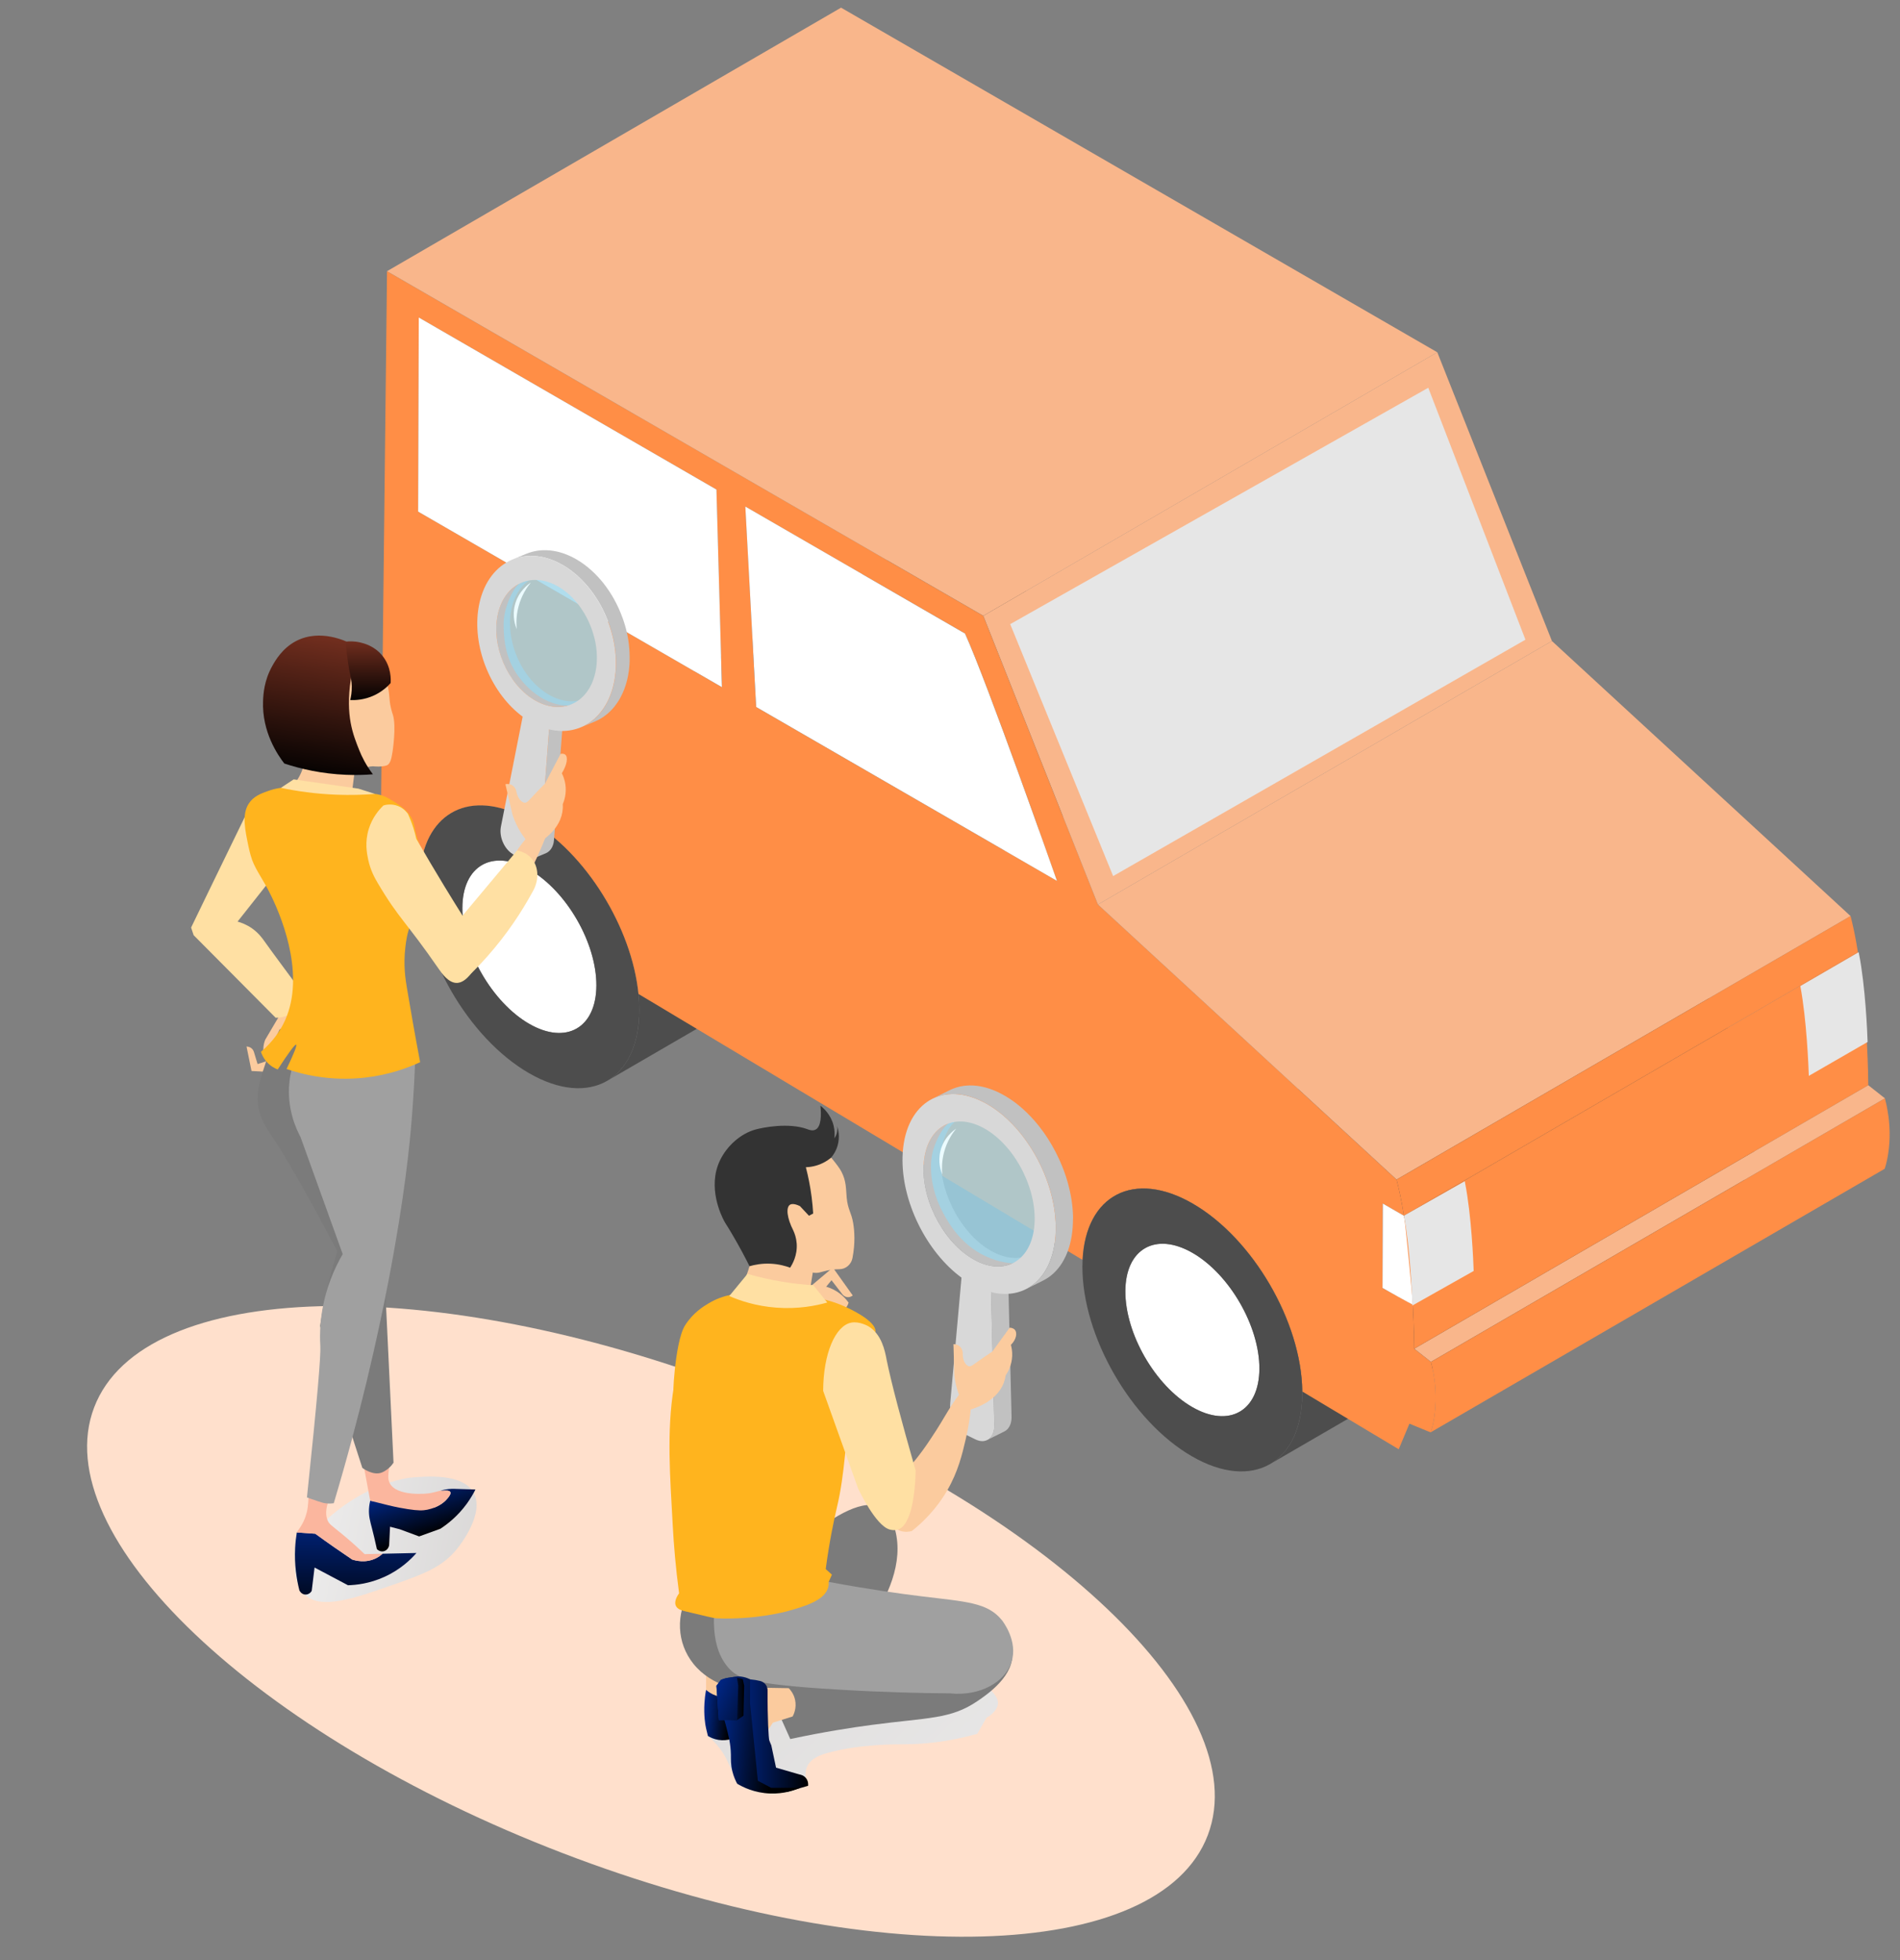 <svg width="160" height="165" viewBox="0 0 160 165" fill="none" xmlns="http://www.w3.org/2000/svg">
<rect x="0" y="0" width="160" height="165" fill="#808080" stroke="none"/>
<g clip-path="url(#clip0_3_35877)">
<path d="M47.392 155.998C73.289 165.94 97.607 165.264 101.708 154.487C105.809 143.71 88.139 126.915 62.241 116.972C36.344 107.03 12.025 107.707 7.925 118.484C3.824 129.26 21.494 146.056 47.392 155.998Z" fill="#FFE0CC"/>
<path d="M44.602 73.211C41.49 71.413 38.946 72.856 38.936 76.431C38.923 80.01 41.447 84.38 44.559 86.18C47.671 87.977 50.212 86.532 50.222 82.953C50.235 79.377 47.714 75.009 44.602 73.211Z" fill="white"/>
<path d="M51.132 90.984L89.364 68.8C91.027 67.835 92.058 65.782 92.069 62.861C92.069 62.409 92.047 61.948 92.001 61.483C91.447 55.91 87.568 49.606 82.849 46.88C80.275 45.393 77.942 45.254 76.258 46.231L38.025 68.414C39.709 67.437 42.042 67.576 44.616 69.063C49.335 71.79 53.214 78.093 53.769 83.666C53.815 84.131 53.838 84.592 53.836 85.044C53.828 87.964 52.794 90.019 51.132 90.984Z" fill="#4D4D4D"/>
<path d="M44.616 69.064C49.335 71.79 53.214 78.094 53.768 83.667C53.815 84.132 53.838 84.593 53.836 85.045C53.816 90.924 49.657 93.289 44.544 90.336C39.432 87.382 35.301 80.226 35.32 74.347C35.322 73.763 35.365 73.213 35.447 72.698C36.18 68.056 40.013 66.403 44.616 69.064ZM44.559 86.183C47.671 87.981 50.211 86.535 50.221 82.956C50.234 79.381 47.714 75.012 44.601 73.215C41.489 71.417 38.946 72.859 38.935 76.434C38.922 80.013 41.446 84.384 44.559 86.183Z" fill="#4D4D4D"/>
<path d="M106.962 123.237L145.195 101.054C146.857 100.089 147.888 98.036 147.899 95.117C147.899 95.059 147.899 95.004 147.899 94.947C147.84 89.106 143.739 82.058 138.677 79.133C136.105 77.647 133.774 77.507 132.09 78.485L93.857 100.668C95.541 99.691 97.872 99.83 100.445 101.317C105.507 104.242 109.608 111.289 109.667 117.13C109.667 117.187 109.667 117.244 109.667 117.3C109.658 120.22 108.625 122.273 106.962 123.237Z" fill="#4D4D4D"/>
<path d="M53.41 34.855L82.803 51.839L92.456 76.144L117.606 99.297C117.858 100.273 118.068 101.34 118.222 102.34L116.444 101.313L116.42 108.424L118.973 109.816C119.089 112.005 119.095 113.46 119.095 113.536L120.5 114.646C121.386 117.984 120.525 120.45 120.48 120.58L118.689 119.844L117.786 121.997L109.665 117.135C109.606 111.294 105.505 104.247 100.443 101.322C95.493 98.461 91.437 100.589 91.166 106.06L53.766 83.67C53.212 78.097 49.333 71.793 44.614 69.066C40.011 66.407 36.178 68.058 35.445 72.7L32.051 70.669L32.592 22.832L53.409 34.859L53.41 34.855ZM63.676 59.515L89.006 74.151C88.715 73.322 83.173 57.552 81.266 53.331L62.765 42.642L63.676 59.517M35.211 43.068L60.793 57.848L60.332 41.209L35.265 26.726L35.209 43.066" fill="#FF8E46"/>
<path d="M35.265 26.727L35.211 43.067L60.793 57.848L60.332 41.211L35.265 26.727Z" fill="white"/>
<path d="M100.429 105.47C97.317 103.673 94.776 105.118 94.766 108.692C94.753 112.271 97.274 116.64 100.386 118.437C103.498 120.235 106.042 118.793 106.052 115.212C106.065 111.636 103.541 107.266 100.429 105.468V105.47Z" fill="white"/>
<path d="M100.444 101.32C105.506 104.245 109.607 111.292 109.666 117.133C109.666 117.19 109.666 117.247 109.666 117.303C109.646 123.18 105.483 125.545 100.371 122.592C95.258 119.638 91.131 112.484 91.15 106.605C91.15 106.419 91.156 106.235 91.165 106.057C91.435 100.587 95.491 98.459 100.442 101.318L100.444 101.32ZM100.387 118.441C103.499 120.238 106.043 118.797 106.053 115.216C106.066 111.64 103.542 107.27 100.43 105.472C97.318 103.675 94.777 105.12 94.767 108.694C94.754 112.273 97.275 116.642 100.387 118.439" fill="#4D4D4D"/>
<path d="M62.765 42.641L63.676 59.515L89.006 74.151C88.715 73.322 83.173 57.552 81.266 53.331L62.765 42.642V42.641Z" fill="white"/>
<path d="M70.826 0.645L91.642 12.673L121.035 29.655L82.805 51.839L53.41 34.855L32.594 22.828L70.826 0.645Z" fill="#F9B68B"/>
<path d="M92.458 76.142L130.689 53.96L121.036 29.654L82.804 51.838L92.458 76.142Z" fill="#F9B68B"/>
<path d="M120.5 114.643L158.732 92.459L157.327 91.35L119.095 113.533L120.5 114.643Z" fill="#F9B68B"/>
<path d="M120.496 120.532C120.496 120.532 120.501 120.516 120.503 120.509C120.508 120.489 120.517 120.468 120.524 120.441C120.528 120.426 120.533 120.41 120.539 120.394C120.548 120.367 120.557 120.335 120.566 120.303C120.571 120.284 120.576 120.262 120.583 120.241C120.594 120.203 120.605 120.16 120.616 120.117C120.621 120.094 120.628 120.071 120.634 120.046C120.648 119.985 120.664 119.919 120.678 119.849C120.682 119.837 120.684 119.824 120.687 119.812C120.705 119.728 120.723 119.638 120.739 119.542C120.744 119.513 120.75 119.481 120.753 119.453C120.766 119.383 120.777 119.31 120.787 119.235C120.793 119.195 120.798 119.154 120.803 119.113C120.812 119.042 120.823 118.967 120.83 118.89C120.836 118.845 120.841 118.799 120.844 118.752C120.853 118.672 120.859 118.586 120.866 118.5C120.869 118.454 120.873 118.407 120.877 118.361C120.884 118.254 120.887 118.143 120.891 118.03C120.891 118 120.895 117.973 120.895 117.943C120.898 117.8 120.898 117.652 120.896 117.498C120.896 117.455 120.893 117.41 120.893 117.367C120.889 117.255 120.886 117.14 120.878 117.024C120.875 116.965 120.871 116.905 120.866 116.844C120.859 116.738 120.85 116.631 120.839 116.522C120.832 116.456 120.825 116.392 120.818 116.324C120.809 116.251 120.798 116.176 120.787 116.101C120.75 115.824 120.703 115.538 120.641 115.245C120.6 115.048 120.551 114.848 120.498 114.644L136.512 105.353L158.73 92.461C158.784 92.661 158.83 92.859 158.871 93.052C158.871 93.052 158.871 93.058 158.871 93.061C158.934 93.356 158.979 93.64 159.018 93.917C159.022 93.948 159.03 93.98 159.034 94.008C159.039 94.055 159.043 94.098 159.048 94.142C159.055 94.209 159.063 94.273 159.07 94.337C159.081 94.448 159.089 94.555 159.097 94.662C159.1 94.721 159.106 94.782 159.109 94.839C159.116 94.957 159.12 95.072 159.123 95.184C159.123 95.227 159.127 95.27 159.127 95.313C159.129 95.466 159.127 95.615 159.125 95.758C159.125 95.786 159.123 95.813 159.122 95.84C159.118 95.954 159.113 96.067 159.106 96.174C159.102 96.222 159.098 96.267 159.095 96.315C159.088 96.401 159.082 96.485 159.073 96.565C159.068 96.612 159.064 96.658 159.059 96.705C159.05 96.781 159.041 96.856 159.03 96.93C159.025 96.971 159.02 97.01 159.014 97.049C159.004 97.126 158.991 97.2 158.979 97.271C158.973 97.3 158.97 97.33 158.964 97.357C158.946 97.453 158.93 97.544 158.912 97.628C158.911 97.639 158.909 97.646 158.905 97.657C158.889 97.73 158.875 97.798 158.859 97.861C158.854 97.886 158.846 97.909 158.841 97.932C158.83 97.977 158.82 98.018 158.809 98.055C158.803 98.079 158.798 98.098 158.791 98.118C158.782 98.152 158.773 98.182 158.764 98.209C158.759 98.225 158.755 98.241 158.75 98.256C158.741 98.282 158.736 98.304 158.728 98.323C158.727 98.332 158.723 98.34 158.721 98.347C158.714 98.368 158.709 98.384 158.705 98.391L120.473 120.575C120.473 120.575 120.482 120.552 120.489 120.53L120.496 120.532Z" fill="#FF8E46"/>
<path d="M116.445 101.312L116.422 108.422C116.422 108.422 118.976 109.87 118.975 109.814C118.953 109.191 118.801 105.236 118.245 102.438C118.238 102.406 118.233 102.372 118.226 102.34L116.447 101.312H116.445Z" fill="white"/>
<path d="M117.606 99.296L155.837 77.115L130.688 53.961L92.457 76.142L117.606 99.296Z" fill="#F9B68B"/>
<path d="M156.477 80.254C156.593 80.841 157.188 87.137 157.206 87.63C157.322 89.819 157.328 91.274 157.328 91.351L119.095 113.534C119.095 113.459 119.088 112.04 118.977 109.898C118.977 109.898 118.977 109.869 118.974 109.814C118.958 109.321 118.36 103.022 118.244 102.438C118.237 102.406 118.232 102.372 118.225 102.34L156.457 80.156C156.464 80.188 156.47 80.221 156.477 80.254Z" fill="#FF8E46"/>
<path d="M155.838 77.115C155.926 77.451 156.004 77.799 156.081 78.15C156.09 78.191 156.101 78.23 156.11 78.271C156.12 78.321 156.129 78.371 156.14 78.421C156.183 78.623 156.222 78.825 156.26 79.029C156.276 79.118 156.294 79.207 156.31 79.297C156.362 79.586 156.412 79.874 156.455 80.156L118.222 102.34C118.179 102.057 118.129 101.77 118.077 101.48C118.061 101.391 118.043 101.301 118.027 101.212C117.99 101.01 117.949 100.807 117.908 100.605C117.888 100.513 117.868 100.422 117.849 100.331C117.772 99.981 117.691 99.631 117.605 99.297L155.838 77.113V77.115Z" fill="#FF8E46"/>
<path d="M152.322 90.572C152.322 90.572 152.319 90.484 152.319 90.482C152.297 89.844 152.147 85.874 151.607 83.006L156.521 80.156C156.523 80.169 156.527 80.181 156.529 80.194C156.532 80.213 156.538 80.233 156.541 80.253C156.541 80.253 156.541 80.256 156.541 80.258C157.095 83.055 157.249 87 157.269 87.627C157.269 87.627 157.269 87.627 157.269 87.629C157.27 87.684 157.27 87.711 157.272 87.713L152.321 90.568L152.322 90.572Z" fill="#E6E6E6"/>
<path d="M118.938 109.903C118.938 109.903 118.934 109.815 118.934 109.813C118.913 109.175 118.763 105.205 118.223 102.337L123.348 99.434C123.349 99.446 123.353 99.459 123.355 99.471C123.358 99.491 123.364 99.51 123.367 99.53C123.367 99.53 123.367 99.534 123.367 99.535C123.921 102.332 124.075 106.277 124.095 106.904C124.095 106.904 124.095 106.904 124.095 106.906C124.097 106.961 124.097 106.988 124.098 106.99L118.936 109.899L118.938 109.903Z" fill="#E6E6E6"/>
<path d="M85.07 52.54L93.738 73.748L128.458 53.848L120.275 32.641L85.07 52.54Z" fill="#E6E6E6"/>
<path style="mix-blend-mode:multiply" d="M39.888 125.668C38.975 123.997 35.851 124.274 34.579 124.386C34.579 124.386 29.698 124.818 25.715 129.846C25.358 130.297 24.953 130.901 24.868 131.724C24.777 132.608 25.066 133.635 25.65 134.218C26.982 135.549 29.831 134.551 32.973 133.451C35.717 132.489 37.249 131.93 38.515 130.349C38.775 130.024 40.828 127.393 39.886 125.668H39.888Z" fill="url(#paint0_linear_3_35877)"/>
<path d="M33.957 126.721C35.06 126.885 35.472 126.909 35.704 126.916C36.051 126.929 36.344 126.923 36.559 126.916C37.191 126.673 37.533 126.33 37.709 126.108C37.818 125.971 37.995 125.744 37.923 125.601C37.838 125.432 37.451 125.475 37.348 125.482C37.267 125.489 37.184 125.487 37.099 125.482C37.181 125.458 37.3 125.425 37.447 125.395C37.876 125.311 38.208 125.327 38.414 125.335C38.866 125.355 39.399 125.368 40.037 125.385C40.003 125.453 39.952 125.551 39.889 125.67C39.889 125.67 39.63 126.143 39.31 126.582C38.548 127.626 37.694 128.293 37.084 128.69C36.488 128.905 35.892 129.122 35.296 129.336C34.752 129.136 34.21 128.934 33.666 128.733C33.392 128.662 33.12 128.591 32.846 128.52C32.82 129.033 32.796 129.547 32.771 130.062C32.734 130.323 32.546 130.533 32.303 130.586C31.984 130.657 31.751 130.419 31.738 130.405C31.575 129.645 31.426 129.052 31.325 128.656C31.165 128.04 31.042 127.62 31.073 127.021C31.089 126.728 31.137 126.488 31.176 126.33C31.666 126.39 32.156 126.448 32.645 126.508C33.175 126.6 33.621 126.67 33.957 126.72V126.721Z" fill="url(#paint1_linear_3_35877)"/>
<path d="M36.231 125.691C36.418 125.653 36.628 125.603 36.628 125.603C36.766 125.569 36.917 125.529 37.1 125.482C37.184 125.488 37.266 125.489 37.348 125.482C37.453 125.474 37.838 125.432 37.923 125.602C37.995 125.745 37.819 125.972 37.71 126.108C37.533 126.33 37.191 126.673 36.559 126.916C36.426 126.969 36.231 127.037 35.988 127.086C35.6 127.165 35.213 127.173 34.333 127.037C33.901 126.971 33.354 126.871 32.724 126.717C32.208 126.589 31.692 126.46 31.175 126.332C30.99 125.336 30.805 124.34 30.62 123.343C30.589 122.902 30.804 122.484 31.172 122.269C31.672 121.977 32.185 122.215 32.229 122.236C32.302 122.285 32.418 122.37 32.525 122.503C33.131 123.242 32.432 124.106 32.819 124.853C33.405 125.986 35.915 125.755 36.23 125.691H36.231Z" fill="#FBB69E"/>
<path d="M24.331 84.826L23.608 85.364L22.339 87.514C22.267 87.686 22.168 87.986 22.172 88.37C22.178 88.826 22.327 89.167 22.416 89.339C22.175 89.417 21.933 89.496 21.692 89.574C21.59 89.237 21.487 88.9 21.385 88.561C21.367 88.498 21.323 88.384 21.22 88.283C21.041 88.106 20.816 88.096 20.76 88.096C20.9 88.783 21.041 89.469 21.181 90.156C22.014 90.204 22.847 90.253 23.68 90.3C24.031 89.726 24.391 89.067 24.727 88.32C24.96 87.802 25.153 87.307 25.316 86.841C25.269 86.495 25.146 85.963 24.8 85.415C24.646 85.171 24.48 84.977 24.329 84.824L24.331 84.826Z" fill="#FBCB9E"/>
<path d="M29.915 86.897C30.169 87.563 30.409 88.251 30.635 88.959C32.59 95.095 32.8 100.944 32.317 105.9C32.591 111.643 32.865 117.386 33.139 123.129C33.054 123.257 32.92 123.431 32.724 123.599C32.519 123.774 32.292 123.905 32.129 123.965C31.416 124.228 30.59 123.624 30.512 123.566C29.575 120.723 28.671 117.779 27.812 114.735C27.517 113.687 27.232 112.645 26.957 111.612C27.104 110.642 27.295 109.607 27.544 108.519C27.805 107.375 28.099 106.313 28.405 105.336C25.86 100.518 24.012 97.263 22.743 95.416C22.468 95.015 21.882 94.187 21.728 92.987C21.58 91.832 21.899 90.859 22.416 89.341C22.659 88.628 23.019 87.697 23.555 86.643C25.675 86.728 27.794 86.813 29.913 86.899L29.915 86.897Z" fill="#7B7B7B"/>
<path d="M26.548 129.106C27.065 129.483 27.596 129.862 28.14 130.242C28.651 130.599 29.158 130.945 29.659 131.281C29.877 131.353 30.782 131.625 31.693 131.158C31.906 131.049 32.077 130.919 32.218 130.793C33.169 130.771 34.119 130.75 35.07 130.73C34.612 131.254 33.734 132.123 32.367 132.742C31.11 133.313 29.978 133.428 29.303 133.445C28.366 132.948 27.426 132.45 26.489 131.954C26.408 132.608 26.329 133.264 26.249 133.919C26.124 134.139 25.884 134.26 25.65 134.223C25.352 134.176 25.223 133.899 25.213 133.879C24.973 132.937 24.781 131.72 24.853 130.312C24.877 129.843 24.928 129.407 24.994 129.004C25.513 129.039 26.03 129.074 26.548 129.109V129.106Z" fill="url(#paint2_linear_3_35877)"/>
<path d="M31.693 131.159C30.782 131.627 29.876 131.354 29.659 131.281C29.157 130.945 28.651 130.6 28.139 130.243C27.596 129.863 27.064 129.484 26.548 129.107C26.029 129.071 25.512 129.037 24.994 129.002C24.996 128.989 24.997 128.975 25 128.962C25.524 128.302 25.734 127.715 25.832 127.317C26.094 126.243 25.825 125.322 26.316 125.04C26.385 125 26.392 125.018 26.847 124.961C27.879 124.833 27.971 124.726 28.074 124.808C28.477 125.13 27.049 126.721 27.588 127.984C27.735 128.327 27.926 128.41 28.799 129.13C29.649 129.83 30.297 130.435 30.703 130.826C31.207 130.815 31.711 130.803 32.215 130.792C32.075 130.92 31.903 131.048 31.69 131.157L31.693 131.159Z" fill="#FBB69E"/>
<path d="M34.224 88.104L25.51 87.764C25.126 88.385 24.534 89.534 24.372 91.086C24.137 93.336 24.95 95.05 25.305 95.709C26.49 98.996 27.675 102.283 28.859 105.57C28.227 106.663 27.387 108.422 27.075 110.706C26.949 111.622 26.942 112.382 26.955 112.861C26.962 113.106 26.973 113.287 26.975 113.315C27.021 114.089 26.738 117.618 25.848 126.053C25.948 126.089 26.095 126.141 26.271 126.203C27.081 126.486 27.243 126.524 27.414 126.547C27.572 126.567 27.809 126.583 28.107 126.541C30.333 119.088 31.761 112.756 32.694 107.931C34.084 100.758 34.508 96.271 34.684 94.05C34.847 91.998 34.948 90.01 34.996 88.095C34.738 88.1 34.48 88.102 34.221 88.107L34.224 88.104Z" fill="#A0A0A0"/>
<path d="M29.549 54.645C30.846 55.105 31.619 56.097 32.064 56.654C32.219 56.849 32.309 56.989 32.38 57.115C32.781 57.83 32.754 58.45 32.828 59.083C32.839 59.18 32.87 59.392 32.938 59.67C33 59.924 33.064 60.108 33.078 60.149C33.401 61.115 33.051 63.314 33.051 63.314C32.962 63.864 32.872 64.3 32.574 64.428C32.485 64.466 32.362 64.483 32.243 64.501C31.973 64.539 31.746 64.532 31.592 64.519C31.404 64.496 31.25 64.512 31.144 64.53C30.903 64.573 30.722 64.654 30.642 64.715C30.571 64.769 30.527 64.822 30.43 64.85C30.058 64.957 29.667 64.463 29.297 64.142C26.898 62.056 25.984 62.526 24.992 61.011C24.433 60.159 23.531 58.782 23.969 57.177C24.374 55.691 25.675 54.938 26.04 54.742C26.482 54.569 27.922 54.069 29.547 54.644L29.549 54.645Z" fill="#FBCB9E"/>
<path d="M29.991 63.914C29.861 64.95 29.733 65.987 29.603 67.023H23.609C24.032 66.765 24.54 66.367 24.959 65.762C26.339 63.773 25.527 61.323 25.407 60.98C26.062 60.708 27.098 60.399 27.825 60.89C28.119 61.088 28.233 61.328 28.586 61.896C28.893 62.388 29.353 63.09 29.99 63.915L29.991 63.914Z" fill="#FBCB9E"/>
<path d="M29.544 57.168C29.071 60.255 29.734 61.851 30.268 63.187C30.461 63.669 30.799 64.382 31.403 65.18C30.711 65.234 29.955 65.256 29.148 65.223C27.08 65.139 25.316 64.725 23.942 64.272C23.412 63.587 22.044 61.62 22.153 59.001C22.175 58.441 22.236 57.294 22.928 56.062C23.177 55.62 23.761 54.577 24.926 53.966C26.994 52.883 29.242 54.023 29.515 54.167C29.506 54.577 29.501 55.1 29.508 55.708C29.508 55.825 29.653 56.461 29.546 57.168H29.544Z" fill="url(#paint3_linear_3_35877)"/>
<path d="M29.104 54.013C29.394 53.979 29.834 53.963 30.342 54.083C30.656 54.157 31.531 54.376 32.195 55.191C32.969 56.142 32.915 57.24 32.895 57.499C32.645 57.779 32.194 58.213 31.51 58.534C30.66 58.932 29.887 58.948 29.492 58.929C29.561 58.656 29.637 58.243 29.623 57.742C29.61 57.321 29.537 57.013 29.512 56.896C29.397 56.389 29.25 55.537 29.104 54.014V54.013Z" fill="url(#paint4_linear_3_35877)"/>
<path d="M21.024 67.928C19.889 70.258 18.755 72.591 17.622 74.924C17.173 75.851 16.541 77.154 16.093 78.082C16.163 78.295 16.234 78.509 16.305 78.722C18.608 81.039 20.91 83.356 23.213 85.673C23.466 85.676 23.893 85.645 24.345 85.415C25.28 84.94 25.573 84 25.63 83.806C24.043 81.657 22.839 80.044 22.232 79.184C22.093 78.99 21.788 78.551 21.238 78.161C20.762 77.824 20.301 77.662 20.006 77.579C21.389 75.831 22.771 74.082 24.154 72.333C24.109 71.848 23.948 70.818 23.229 69.773C22.456 68.648 21.465 68.128 21.024 67.928Z" fill="#FFE0A3"/>
<path d="M20.947 67.65C21.342 67.03 21.976 66.796 22.608 66.573C23.985 66.088 25.065 66.287 26.614 66.469C30.989 66.981 31.599 66.465 32.979 67.365C33.346 67.606 34.688 68.242 34.904 69.585C34.972 70.009 35.069 70.367 35.166 70.655C35.603 71.972 36.148 72.231 36.261 73.356C36.379 74.511 35.951 75.486 35.835 75.749C35.422 76.693 35.048 76.755 34.612 77.763C34.286 78.516 34.205 79.146 34.136 79.737C33.955 81.251 34.146 82.451 34.266 83.163C34.593 85.108 34.955 87.177 35.38 89.415C34.3 89.913 32.738 90.481 30.794 90.707C27.858 91.049 25.48 90.447 24.131 89.989C24.757 88.675 25.027 87.992 24.939 87.942C24.845 87.888 24.326 88.583 23.386 90.028C23.175 89.947 22.767 89.757 22.417 89.338C22.166 89.04 22.04 88.739 21.975 88.543C22.992 87.675 23.541 86.811 23.848 86.218C25.76 82.507 23.925 77.646 22.843 75.424C22.14 73.978 21.593 73.352 21.228 72.383C21.18 72.256 21.036 71.796 20.928 71.272C20.64 69.867 20.349 68.582 20.945 67.649L20.947 67.65Z" fill="#FFB41E"/>
<path d="M23.651 66.319C24.01 66.083 24.369 65.846 24.729 65.609C26.545 65.868 28.363 66.127 30.179 66.386C30.646 66.534 31.114 66.684 31.581 66.832C30.603 66.91 29.518 66.943 28.344 66.898C26.568 66.832 24.989 66.601 23.651 66.319Z" fill="#FFE0A3"/>
<path d="M46.237 61.396L45.499 71.18C45.494 71.252 45.485 71.319 45.473 71.384V71.387C45.461 71.449 45.446 71.509 45.428 71.566C45.428 71.57 45.425 71.573 45.425 71.578C45.406 71.636 45.385 71.691 45.361 71.743C45.361 71.743 45.361 71.745 45.36 71.747C45.337 71.797 45.31 71.844 45.283 71.889C45.281 71.892 45.279 71.896 45.276 71.9C45.25 71.943 45.218 71.983 45.187 72.021C45.178 72.033 45.168 72.043 45.158 72.054C45.134 72.08 45.11 72.105 45.084 72.128C45.072 72.139 45.059 72.15 45.046 72.161C45.021 72.182 44.994 72.202 44.966 72.221C44.953 72.229 44.942 72.238 44.929 72.245C44.889 72.269 44.847 72.29 44.805 72.309L45.96 71.829C46.004 71.811 46.045 71.79 46.084 71.765C46.097 71.758 46.108 71.75 46.121 71.741C46.149 71.723 46.176 71.703 46.201 71.681C46.214 71.671 46.227 71.66 46.24 71.649C46.265 71.626 46.289 71.6 46.313 71.575C46.323 71.563 46.333 71.553 46.343 71.542C46.347 71.538 46.351 71.533 46.354 71.529C46.381 71.496 46.405 71.462 46.427 71.427C46.427 71.425 46.429 71.424 46.43 71.421C46.433 71.418 46.434 71.414 46.437 71.41C46.451 71.387 46.465 71.364 46.478 71.34C46.491 71.316 46.502 71.291 46.514 71.267C46.514 71.267 46.514 71.264 46.515 71.263C46.515 71.263 46.515 71.262 46.515 71.26C46.526 71.236 46.536 71.21 46.547 71.185C46.557 71.161 46.566 71.136 46.574 71.111C46.576 71.106 46.577 71.101 46.578 71.097C46.578 71.092 46.581 71.089 46.581 71.085C46.586 71.07 46.591 71.055 46.596 71.04C46.602 71.015 46.608 70.993 46.614 70.969C46.618 70.947 46.622 70.927 46.627 70.906V70.903C46.627 70.903 46.627 70.9 46.627 70.899C46.631 70.875 46.635 70.852 46.638 70.828C46.641 70.803 46.645 70.781 46.646 70.755C46.648 70.737 46.651 70.718 46.652 70.698L47.389 60.914L46.234 61.394L46.237 61.396Z" fill="#C1C1C1"/>
<path d="M49.276 58.809C49.224 58.83 49.17 58.852 49.115 58.87C49.097 58.877 49.077 58.882 49.059 58.889C49.023 58.9 48.988 58.911 48.953 58.921C48.93 58.927 48.908 58.933 48.885 58.938C48.852 58.947 48.819 58.956 48.786 58.963C48.749 58.971 48.714 58.977 48.677 58.984C48.663 58.987 48.651 58.99 48.636 58.991C48.586 59 48.535 59.007 48.483 59.013C48.41 59.021 48.338 59.025 48.266 59.028C48.245 59.028 48.225 59.028 48.204 59.029C48.156 59.029 48.108 59.029 48.059 59.029C48.038 59.029 48.016 59.029 47.995 59.028C47.944 59.025 47.894 59.022 47.843 59.018C47.827 59.018 47.813 59.017 47.797 59.014C47.734 59.007 47.67 59 47.607 58.988C47.591 58.985 47.576 58.983 47.562 58.98C47.515 58.971 47.468 58.963 47.42 58.953C47.395 58.947 47.371 58.941 47.346 58.934C47.309 58.926 47.271 58.917 47.234 58.907C47.206 58.9 47.176 58.89 47.148 58.882C47.115 58.872 47.083 58.863 47.05 58.852C47.021 58.842 46.991 58.832 46.962 58.82C46.929 58.809 46.898 58.798 46.865 58.786C46.836 58.775 46.805 58.762 46.774 58.749C46.743 58.736 46.712 58.725 46.68 58.711C46.625 58.687 46.57 58.662 46.515 58.635C46.457 58.607 46.399 58.577 46.342 58.546C46.326 58.537 46.31 58.53 46.296 58.522C46.23 58.485 46.163 58.446 46.099 58.406C46.079 58.395 46.06 58.382 46.041 58.369C45.994 58.339 45.947 58.311 45.902 58.28C45.873 58.26 45.843 58.238 45.813 58.217C45.777 58.191 45.741 58.166 45.705 58.14C45.672 58.116 45.64 58.09 45.607 58.065C45.575 58.039 45.542 58.015 45.511 57.989C45.46 57.948 45.409 57.904 45.36 57.861C45.343 57.847 45.326 57.833 45.31 57.819C45.24 57.756 45.172 57.692 45.104 57.625C45.089 57.609 45.073 57.594 45.058 57.578C44.997 57.518 44.938 57.456 44.88 57.393C44.854 57.365 44.829 57.338 44.803 57.309C44.782 57.285 44.761 57.262 44.74 57.238C44.708 57.2 44.675 57.163 44.644 57.123C44.624 57.099 44.604 57.076 44.585 57.052C44.563 57.025 44.542 56.998 44.521 56.971C44.477 56.915 44.435 56.858 44.392 56.8C44.373 56.773 44.353 56.746 44.333 56.719C44.289 56.656 44.246 56.593 44.203 56.529C44.189 56.508 44.174 56.487 44.16 56.464C44.128 56.416 44.099 56.367 44.068 56.318C44.051 56.289 44.032 56.262 44.016 56.233C43.98 56.174 43.945 56.112 43.911 56.05C43.901 56.031 43.89 56.014 43.88 55.996C43.836 55.916 43.794 55.835 43.753 55.754C43.742 55.731 43.732 55.71 43.72 55.687C43.691 55.627 43.661 55.568 43.634 55.506C43.626 55.486 43.617 55.467 43.607 55.447C43.573 55.371 43.541 55.297 43.51 55.22C43.497 55.189 43.484 55.158 43.472 55.127C43.445 55.06 43.419 54.991 43.395 54.924C43.383 54.889 43.369 54.852 43.356 54.815C43.346 54.786 43.338 54.759 43.328 54.731C43.311 54.68 43.294 54.628 43.278 54.576C43.27 54.549 43.261 54.52 43.253 54.493C43.243 54.461 43.234 54.428 43.225 54.395C43.202 54.315 43.181 54.237 43.161 54.157C43.153 54.126 43.145 54.095 43.137 54.063C43.121 53.995 43.106 53.928 43.093 53.86C43.088 53.832 43.081 53.803 43.075 53.773C43.064 53.712 43.054 53.652 43.042 53.591C43.037 53.561 43.031 53.531 43.027 53.502C43.018 53.449 43.013 53.395 43.006 53.342C43.001 53.306 42.996 53.272 42.992 53.237C42.987 53.206 42.986 53.173 42.982 53.142C42.976 53.087 42.97 53.033 42.966 52.979C42.963 52.951 42.963 52.922 42.961 52.894C42.956 52.838 42.953 52.783 42.951 52.727C42.951 52.696 42.949 52.665 42.948 52.633C42.948 52.581 42.945 52.53 42.945 52.477C42.945 52.446 42.945 52.414 42.945 52.383C42.945 52.332 42.946 52.282 42.949 52.231C42.949 52.198 42.952 52.165 42.953 52.133C42.956 52.083 42.959 52.033 42.963 51.982C42.966 51.95 42.969 51.919 42.972 51.888C42.979 51.814 42.987 51.741 42.996 51.669C43.008 51.573 43.024 51.481 43.041 51.39C43.044 51.374 43.048 51.36 43.051 51.344C43.065 51.275 43.079 51.206 43.096 51.138C43.103 51.109 43.11 51.083 43.117 51.054C43.131 51 43.145 50.946 43.161 50.893C43.169 50.862 43.179 50.831 43.189 50.801C43.205 50.749 43.222 50.701 43.24 50.651C43.251 50.621 43.261 50.59 43.273 50.562C43.289 50.519 43.306 50.476 43.323 50.435C43.339 50.398 43.355 50.36 43.37 50.323C43.386 50.288 43.401 50.256 43.418 50.223C43.441 50.176 43.463 50.129 43.487 50.084C43.503 50.055 43.518 50.028 43.534 50C43.566 49.943 43.599 49.886 43.633 49.832C43.654 49.799 43.674 49.766 43.695 49.735C43.709 49.714 43.724 49.691 43.74 49.669C43.77 49.628 43.799 49.588 43.829 49.549C43.843 49.53 43.857 49.512 43.871 49.495C43.91 49.448 43.948 49.402 43.987 49.358C43.996 49.348 44.004 49.338 44.013 49.33C44.061 49.277 44.11 49.226 44.161 49.177C44.175 49.163 44.191 49.15 44.205 49.136C44.241 49.102 44.28 49.068 44.318 49.036C44.337 49.019 44.357 49.004 44.377 48.988C44.412 48.961 44.446 48.932 44.483 48.907C44.504 48.891 44.527 48.876 44.548 48.86C44.583 48.836 44.62 48.812 44.657 48.789C44.679 48.775 44.7 48.762 44.723 48.748C44.763 48.723 44.803 48.702 44.844 48.679C44.864 48.669 44.883 48.658 44.902 48.648C44.963 48.618 45.025 48.588 45.087 48.562L43.932 49.042C43.869 49.068 43.808 49.097 43.747 49.127C43.727 49.137 43.708 49.149 43.689 49.159C43.648 49.18 43.607 49.203 43.568 49.227C43.545 49.24 43.524 49.254 43.501 49.268C43.465 49.291 43.428 49.315 43.393 49.339C43.37 49.355 43.349 49.371 43.328 49.386C43.292 49.412 43.257 49.439 43.222 49.468C43.202 49.483 43.182 49.499 43.162 49.516C43.124 49.549 43.088 49.581 43.05 49.615C43.035 49.63 43.02 49.642 43.006 49.657C42.955 49.705 42.905 49.756 42.857 49.809C42.849 49.819 42.84 49.829 42.832 49.837C42.798 49.876 42.764 49.914 42.732 49.954C42.726 49.961 42.722 49.968 42.716 49.974C42.702 49.992 42.688 50.011 42.674 50.028C42.643 50.068 42.613 50.108 42.585 50.149C42.569 50.17 42.555 50.192 42.54 50.215C42.528 50.232 42.516 50.249 42.504 50.266C42.494 50.28 42.487 50.297 42.477 50.311C42.444 50.365 42.41 50.422 42.379 50.479C42.369 50.496 42.357 50.513 42.348 50.53C42.342 50.54 42.338 50.552 42.332 50.563C42.308 50.609 42.285 50.654 42.264 50.701C42.253 50.727 42.239 50.749 42.227 50.775C42.223 50.784 42.221 50.792 42.216 50.802C42.199 50.839 42.185 50.876 42.17 50.915C42.157 50.946 42.143 50.977 42.13 51.01C42.126 51.02 42.123 51.031 42.119 51.043C42.108 51.072 42.098 51.102 42.086 51.132C42.075 51.165 42.062 51.196 42.052 51.229C42.047 51.246 42.042 51.265 42.037 51.282C42.027 51.312 42.019 51.343 42.009 51.374C42.002 51.4 41.993 51.424 41.986 51.448C41.977 51.477 41.972 51.507 41.965 51.535C41.958 51.563 41.951 51.59 41.944 51.619C41.939 51.635 41.935 51.649 41.932 51.664C41.92 51.717 41.91 51.771 41.9 51.825C41.897 51.841 41.893 51.855 41.89 51.871C41.89 51.875 41.889 51.878 41.887 51.882C41.874 51.955 41.862 52.027 41.852 52.101C41.849 52.118 41.848 52.134 41.845 52.151C41.838 52.208 41.831 52.265 41.824 52.322C41.822 52.337 41.821 52.355 41.819 52.37C41.816 52.401 41.814 52.433 41.811 52.464C41.808 52.491 41.805 52.517 41.804 52.544C41.802 52.568 41.801 52.591 41.801 52.615C41.8 52.648 41.798 52.68 41.797 52.712C41.797 52.73 41.794 52.75 41.794 52.769C41.794 52.8 41.794 52.833 41.794 52.864C41.794 52.895 41.794 52.927 41.794 52.958C41.794 52.971 41.794 52.982 41.794 52.995C41.794 53.035 41.795 53.075 41.797 53.114C41.797 53.146 41.797 53.177 41.8 53.208C41.8 53.215 41.8 53.224 41.8 53.231C41.801 53.279 41.805 53.328 41.808 53.376C41.809 53.405 41.811 53.433 41.814 53.462C41.814 53.466 41.814 53.469 41.814 53.473C41.818 53.523 41.824 53.574 41.828 53.624C41.831 53.655 41.834 53.688 41.838 53.719C41.838 53.722 41.838 53.724 41.838 53.726C41.842 53.759 41.848 53.793 41.852 53.826C41.859 53.879 41.865 53.931 41.873 53.984C41.873 53.987 41.873 53.991 41.873 53.994C41.877 54.021 41.883 54.048 41.887 54.075C41.897 54.135 41.907 54.196 41.918 54.256C41.918 54.261 41.92 54.268 41.921 54.274C41.925 54.297 41.931 54.32 41.935 54.341C41.949 54.409 41.963 54.478 41.979 54.544C41.982 54.557 41.985 54.57 41.987 54.583C41.992 54.601 41.997 54.62 42.002 54.638C42.021 54.718 42.042 54.798 42.065 54.876C42.071 54.895 42.075 54.913 42.081 54.931C42.085 54.946 42.089 54.96 42.093 54.974C42.102 55.003 42.11 55.03 42.119 55.057C42.134 55.108 42.151 55.161 42.168 55.212C42.178 55.24 42.187 55.267 42.196 55.296C42.202 55.313 42.208 55.33 42.213 55.346C42.221 55.365 42.229 55.384 42.236 55.404C42.261 55.472 42.287 55.539 42.312 55.606C42.325 55.637 42.338 55.669 42.35 55.7C42.382 55.775 42.414 55.851 42.448 55.926C42.455 55.942 42.461 55.957 42.468 55.973C42.469 55.977 42.472 55.982 42.473 55.986C42.502 56.047 42.53 56.107 42.559 56.167C42.571 56.189 42.581 56.212 42.592 56.233C42.633 56.315 42.675 56.396 42.719 56.475C42.729 56.494 42.74 56.511 42.75 56.529C42.784 56.591 42.819 56.652 42.855 56.713C42.871 56.742 42.89 56.769 42.907 56.797C42.937 56.845 42.968 56.895 42.999 56.944C43.003 56.949 43.006 56.955 43.01 56.961C43.021 56.976 43.032 56.992 43.042 57.009C43.085 57.073 43.127 57.136 43.172 57.198C43.192 57.225 43.212 57.252 43.232 57.279C43.274 57.338 43.316 57.395 43.36 57.45C43.373 57.466 43.384 57.484 43.398 57.5C43.407 57.51 43.415 57.52 43.424 57.531C43.444 57.555 43.463 57.58 43.483 57.602C43.516 57.641 43.547 57.679 43.579 57.718C43.6 57.742 43.621 57.766 43.643 57.789C43.657 57.804 43.671 57.822 43.685 57.837C43.696 57.849 43.708 57.86 43.719 57.873C43.777 57.935 43.836 57.998 43.897 58.058C43.908 58.069 43.919 58.082 43.931 58.093C43.935 58.097 43.939 58.102 43.943 58.106C44.011 58.173 44.079 58.237 44.15 58.3C44.151 58.301 44.152 58.302 44.154 58.304C44.168 58.317 44.184 58.33 44.199 58.342C44.248 58.386 44.299 58.429 44.35 58.47C44.356 58.475 44.36 58.479 44.366 58.483C44.392 58.505 44.419 58.524 44.446 58.546C44.479 58.571 44.511 58.597 44.544 58.621C44.549 58.625 44.555 58.63 44.561 58.634C44.59 58.657 44.621 58.677 44.652 58.698C44.682 58.719 44.712 58.741 44.741 58.761C44.746 58.764 44.751 58.768 44.755 58.771C44.797 58.798 44.839 58.823 44.88 58.85C44.9 58.863 44.918 58.876 44.938 58.887C44.939 58.887 44.942 58.89 44.943 58.892C45.005 58.928 45.068 58.965 45.13 59C45.131 59 45.134 59.001 45.135 59.002C45.151 59.011 45.166 59.018 45.181 59.027C45.226 59.051 45.27 59.075 45.315 59.096C45.328 59.103 45.34 59.109 45.354 59.115C45.404 59.139 45.452 59.16 45.501 59.182C45.508 59.185 45.514 59.188 45.521 59.19C45.552 59.203 45.583 59.216 45.614 59.229C45.638 59.239 45.662 59.249 45.686 59.259C45.692 59.261 45.699 59.263 45.705 59.266C45.737 59.279 45.768 59.288 45.801 59.3C45.825 59.308 45.849 59.317 45.871 59.325C45.877 59.327 45.883 59.328 45.888 59.331C45.921 59.341 45.953 59.351 45.986 59.361C46.01 59.368 46.034 59.377 46.056 59.382C46.062 59.384 46.066 59.385 46.072 59.387C46.108 59.397 46.147 59.405 46.183 59.414C46.205 59.419 46.226 59.425 46.247 59.429C46.25 59.429 46.254 59.429 46.257 59.431C46.303 59.441 46.351 59.449 46.398 59.458C46.412 59.461 46.426 59.464 46.44 59.466H46.443C46.507 59.476 46.57 59.485 46.634 59.492C46.637 59.492 46.639 59.492 46.642 59.492C46.655 59.492 46.666 59.493 46.679 59.495C46.73 59.499 46.781 59.503 46.831 59.505C46.84 59.505 46.847 59.505 46.856 59.506C46.87 59.506 46.882 59.506 46.897 59.506C46.944 59.506 46.994 59.506 47.042 59.506C47.055 59.506 47.067 59.506 47.08 59.506C47.089 59.506 47.096 59.505 47.104 59.505C47.178 59.502 47.25 59.496 47.32 59.489C47.32 59.489 47.323 59.489 47.324 59.489C47.375 59.483 47.425 59.476 47.474 59.468C47.488 59.465 47.501 59.462 47.515 59.461C47.546 59.455 47.576 59.449 47.605 59.444C47.611 59.444 47.617 59.441 47.624 59.439C47.658 59.432 47.69 59.424 47.723 59.415C47.745 59.41 47.768 59.404 47.791 59.398C47.826 59.388 47.861 59.377 47.896 59.365C47.913 59.36 47.93 59.355 47.947 59.35C47.95 59.35 47.952 59.348 47.954 59.347C48.008 59.328 48.062 59.308 48.115 59.286L49.27 58.806L49.276 58.809Z" fill="#C1C1C1"/>
<path opacity="0.8" d="M44.247 48.699C43.158 49.265 42.664 51.012 42.6 51.234C42.37 52.045 42.401 52.707 42.427 53.182C42.461 53.806 42.54 55.278 43.51 56.728C43.83 57.208 45.353 59.337 47.797 59.399C48.578 59.419 49.215 59.223 49.615 59.062C49.872 58.681 51.719 55.838 50.616 52.808C49.533 49.831 46.004 47.787 44.247 48.7V48.699Z" fill="#9CD4E8"/>
<path d="M44.698 49.041C44.492 49.179 43.654 49.77 43.361 50.921C43.111 51.904 43.406 52.705 43.514 52.964C43.471 52.529 43.458 51.861 43.658 51.087C43.914 50.1 44.396 49.411 44.698 49.042V49.041Z" fill="#EBFBFF"/>
<path d="M53.02 55.611C53.02 55.566 53.02 55.522 53.021 55.48C53.021 55.437 53.022 55.393 53.022 55.35C53.022 55.333 53.022 55.316 53.022 55.299C53.022 55.245 53.02 55.189 53.018 55.135C53.018 55.091 53.017 55.048 53.015 55.004C53.015 54.995 53.015 54.983 53.015 54.973C53.012 54.908 53.008 54.841 53.004 54.775C53.001 54.736 53 54.696 52.997 54.656C52.997 54.65 52.997 54.644 52.997 54.64C52.991 54.572 52.984 54.504 52.977 54.435C52.973 54.39 52.969 54.346 52.964 54.3C52.964 54.297 52.964 54.294 52.964 54.29C52.959 54.245 52.952 54.199 52.946 54.154C52.936 54.081 52.928 54.007 52.916 53.934C52.916 53.93 52.916 53.926 52.915 53.92C52.909 53.883 52.902 53.846 52.895 53.808C52.881 53.725 52.867 53.641 52.851 53.559C52.85 53.55 52.849 53.542 52.847 53.532C52.842 53.5 52.833 53.469 52.827 53.439C52.808 53.345 52.788 53.253 52.767 53.159C52.763 53.14 52.76 53.123 52.755 53.105C52.739 53.034 52.72 52.962 52.702 52.891C52.7 52.884 52.697 52.877 52.696 52.869C52.673 52.786 52.651 52.704 52.627 52.623C52.621 52.602 52.614 52.584 52.608 52.564C52.597 52.526 52.584 52.487 52.573 52.45C52.551 52.379 52.528 52.308 52.504 52.237C52.491 52.198 52.479 52.16 52.465 52.122C52.456 52.099 52.449 52.075 52.441 52.052C52.431 52.025 52.419 51.998 52.409 51.972C52.376 51.878 52.34 51.786 52.303 51.693C52.286 51.649 52.27 51.606 52.251 51.564C52.207 51.459 52.164 51.355 52.117 51.251C52.107 51.229 52.099 51.208 52.089 51.187C52.086 51.181 52.083 51.175 52.08 51.17C52.041 51.084 52 51 51.959 50.916C51.945 50.888 51.931 50.858 51.916 50.83C51.86 50.717 51.801 50.606 51.741 50.495C51.727 50.47 51.712 50.444 51.698 50.418C51.651 50.334 51.603 50.25 51.555 50.169C51.531 50.13 51.507 50.091 51.483 50.053C51.442 49.986 51.401 49.917 51.357 49.852C51.352 49.843 51.347 49.836 51.342 49.828C51.328 49.805 51.311 49.784 51.297 49.761C51.239 49.673 51.179 49.587 51.119 49.502C51.092 49.464 51.063 49.427 51.037 49.388C50.979 49.309 50.919 49.23 50.86 49.153C50.842 49.131 50.826 49.106 50.808 49.084C50.797 49.069 50.784 49.055 50.773 49.041C50.746 49.008 50.719 48.975 50.692 48.943C50.648 48.889 50.603 48.836 50.558 48.785C50.53 48.752 50.5 48.719 50.472 48.687C50.452 48.664 50.432 48.641 50.412 48.62C50.397 48.603 50.381 48.589 50.366 48.571C50.285 48.485 50.205 48.399 50.121 48.317C50.106 48.301 50.09 48.284 50.075 48.268C50.069 48.263 50.062 48.257 50.056 48.251C49.963 48.16 49.869 48.071 49.773 47.985C49.77 47.984 49.768 47.981 49.766 47.98C49.746 47.961 49.725 47.945 49.703 47.927C49.634 47.867 49.565 47.807 49.495 47.749C49.487 47.743 49.48 47.736 49.473 47.73C49.437 47.701 49.398 47.673 49.362 47.644C49.316 47.609 49.273 47.574 49.227 47.54C49.219 47.534 49.212 47.527 49.203 47.521C49.163 47.49 49.119 47.462 49.078 47.433C49.037 47.405 48.997 47.375 48.956 47.348C48.949 47.343 48.944 47.338 48.937 47.333C48.88 47.295 48.822 47.259 48.764 47.222C48.737 47.205 48.712 47.188 48.687 47.173C48.684 47.171 48.681 47.168 48.678 47.167C48.593 47.116 48.507 47.066 48.421 47.018C48.418 47.016 48.416 47.015 48.413 47.013C48.392 47.002 48.372 46.992 48.35 46.981C48.288 46.948 48.226 46.914 48.164 46.884C48.146 46.875 48.129 46.867 48.11 46.858C48.043 46.825 47.975 46.794 47.908 46.766C47.9 46.761 47.892 46.759 47.882 46.754C47.839 46.736 47.797 46.719 47.755 46.702C47.721 46.687 47.688 46.673 47.654 46.66C47.646 46.658 47.637 46.655 47.629 46.65C47.585 46.633 47.541 46.619 47.498 46.603C47.465 46.592 47.431 46.579 47.399 46.568C47.39 46.565 47.383 46.564 47.375 46.561C47.331 46.547 47.286 46.534 47.242 46.521C47.209 46.511 47.175 46.5 47.143 46.491C47.136 46.49 47.129 46.488 47.122 46.485C47.071 46.471 47.019 46.46 46.968 46.447C46.938 46.44 46.909 46.431 46.879 46.426C46.875 46.426 46.869 46.424 46.865 46.423C46.8 46.408 46.735 46.397 46.67 46.386C46.65 46.383 46.632 46.377 46.612 46.374C46.611 46.374 46.609 46.374 46.608 46.374C46.52 46.36 46.433 46.349 46.345 46.34C46.341 46.34 46.338 46.34 46.334 46.339C46.317 46.337 46.3 46.337 46.283 46.334C46.212 46.329 46.143 46.323 46.072 46.32C46.061 46.32 46.051 46.319 46.04 46.318C46.022 46.318 46.003 46.318 45.985 46.318C45.919 46.316 45.852 46.316 45.786 46.318C45.769 46.318 45.751 46.318 45.734 46.318C45.714 46.318 45.694 46.32 45.674 46.32C45.654 46.32 45.633 46.322 45.614 46.323C45.553 46.327 45.492 46.332 45.431 46.339C45.423 46.339 45.413 46.34 45.404 46.342C45.402 46.342 45.399 46.342 45.397 46.342C45.328 46.35 45.259 46.36 45.191 46.371C45.173 46.374 45.154 46.379 45.135 46.382C45.092 46.389 45.05 46.396 45.009 46.406C45.001 46.407 44.992 46.41 44.984 46.411C44.937 46.421 44.892 46.433 44.847 46.446C44.816 46.454 44.785 46.461 44.755 46.47C44.705 46.484 44.657 46.5 44.608 46.515C44.585 46.522 44.561 46.529 44.539 46.537C44.536 46.537 44.533 46.539 44.53 46.539C44.455 46.565 44.382 46.593 44.309 46.623L43.153 47.103C43.227 47.073 43.3 47.045 43.375 47.019C43.401 47.01 43.427 47.002 43.454 46.993C43.502 46.978 43.552 46.962 43.601 46.948C43.632 46.939 43.663 46.932 43.693 46.924C43.738 46.912 43.785 46.899 43.83 46.889C43.879 46.878 43.93 46.87 43.981 46.86C43.999 46.857 44.018 46.852 44.037 46.85C44.108 46.838 44.18 46.828 44.252 46.82C44.261 46.82 44.27 46.818 44.279 46.817C44.34 46.811 44.4 46.806 44.461 46.801C44.481 46.801 44.502 46.798 44.522 46.798C44.559 46.797 44.597 46.796 44.633 46.796C44.7 46.796 44.766 46.796 44.833 46.796C44.862 46.796 44.892 46.796 44.922 46.798C44.991 46.801 45.061 46.807 45.132 46.813C45.153 46.814 45.173 46.816 45.194 46.818C45.282 46.827 45.369 46.838 45.457 46.852C45.478 46.855 45.498 46.861 45.519 46.864C45.584 46.875 45.649 46.887 45.714 46.901C45.748 46.908 45.783 46.918 45.817 46.925C45.868 46.938 45.919 46.949 45.971 46.964C46.01 46.975 46.051 46.986 46.091 46.999C46.135 47.012 46.18 47.025 46.224 47.039C46.265 47.052 46.306 47.067 46.346 47.082C46.39 47.097 46.434 47.111 46.478 47.129C46.52 47.144 46.563 47.163 46.603 47.18C46.646 47.197 46.688 47.214 46.731 47.232C46.807 47.265 46.883 47.299 46.959 47.336C47.04 47.375 47.12 47.417 47.2 47.46C47.221 47.471 47.242 47.481 47.262 47.493C47.353 47.544 47.445 47.597 47.536 47.651C47.562 47.666 47.588 47.685 47.615 47.701C47.68 47.74 47.743 47.782 47.807 47.824C47.848 47.851 47.887 47.881 47.928 47.91C47.978 47.945 48.029 47.98 48.078 48.016C48.123 48.051 48.168 48.086 48.212 48.12C48.256 48.154 48.301 48.189 48.345 48.224C48.416 48.281 48.485 48.341 48.554 48.402C48.577 48.422 48.6 48.441 48.622 48.46C48.718 48.546 48.812 48.635 48.906 48.727C48.927 48.748 48.948 48.771 48.971 48.792C49.054 48.874 49.136 48.96 49.215 49.048C49.25 49.087 49.285 49.125 49.321 49.163C49.35 49.196 49.379 49.229 49.407 49.261C49.452 49.314 49.496 49.367 49.541 49.419C49.568 49.452 49.595 49.485 49.622 49.518C49.651 49.555 49.679 49.592 49.709 49.63C49.77 49.707 49.828 49.785 49.886 49.865C49.913 49.902 49.941 49.94 49.968 49.977C50.028 50.063 50.088 50.149 50.145 50.238C50.165 50.267 50.187 50.297 50.206 50.329C50.249 50.394 50.29 50.461 50.332 50.529C50.356 50.569 50.381 50.608 50.405 50.647C50.455 50.73 50.501 50.812 50.548 50.897C50.562 50.922 50.578 50.948 50.592 50.973C50.653 51.083 50.71 51.195 50.767 51.308C50.781 51.338 50.795 51.367 50.809 51.396C50.85 51.48 50.891 51.564 50.931 51.648C50.943 51.675 50.955 51.702 50.966 51.729C51.013 51.833 51.058 51.937 51.1 52.042C51.119 52.085 51.136 52.129 51.153 52.171C51.189 52.264 51.224 52.356 51.258 52.45C51.277 52.5 51.295 52.55 51.312 52.601C51.325 52.639 51.339 52.678 51.352 52.716C51.376 52.788 51.398 52.859 51.421 52.931C51.432 52.97 51.445 53.007 51.456 53.045C51.486 53.146 51.515 53.248 51.542 53.351C51.544 53.358 51.547 53.365 51.548 53.372C51.572 53.462 51.593 53.55 51.614 53.64C51.636 53.732 51.657 53.826 51.675 53.919C51.684 53.959 51.692 53.998 51.7 54.038C51.716 54.121 51.73 54.203 51.744 54.287C51.751 54.33 51.76 54.371 51.765 54.413C51.777 54.485 51.785 54.558 51.795 54.63C51.802 54.68 51.809 54.728 51.815 54.778C51.821 54.822 51.823 54.866 51.828 54.91C51.835 54.984 51.843 55.06 51.849 55.134C51.852 55.174 51.853 55.212 51.856 55.252C51.86 55.329 51.866 55.406 51.868 55.483C51.87 55.525 51.87 55.569 51.871 55.612C51.873 55.685 51.874 55.756 51.874 55.828C51.874 55.871 51.874 55.915 51.873 55.958C51.873 56.028 51.87 56.099 51.867 56.168C51.866 56.212 51.863 56.258 51.86 56.302C51.856 56.372 51.852 56.44 51.846 56.51C51.843 56.553 51.839 56.595 51.835 56.639C51.825 56.74 51.813 56.841 51.801 56.943C51.784 57.073 51.763 57.201 51.739 57.327C51.734 57.348 51.73 57.369 51.726 57.392C51.708 57.487 51.686 57.581 51.665 57.674C51.657 57.712 51.647 57.751 51.637 57.788C51.617 57.863 51.597 57.937 51.576 58.011C51.563 58.054 51.551 58.096 51.538 58.138C51.517 58.206 51.493 58.273 51.47 58.34C51.455 58.384 51.439 58.428 51.424 58.472C51.401 58.533 51.376 58.593 51.352 58.651C51.332 58.701 51.312 58.75 51.289 58.798C51.268 58.846 51.244 58.893 51.222 58.94C51.192 59.003 51.162 59.064 51.131 59.125C51.087 59.208 51.044 59.29 50.996 59.37C50.989 59.381 50.982 59.394 50.974 59.406C50.932 59.475 50.888 59.542 50.845 59.609C50.823 59.64 50.804 59.67 50.782 59.7C50.743 59.757 50.7 59.812 50.66 59.868C50.64 59.894 50.621 59.919 50.602 59.943C50.548 60.01 50.493 60.076 50.435 60.14C50.425 60.15 50.417 60.161 50.407 60.172C50.34 60.245 50.271 60.315 50.202 60.383C50.181 60.403 50.16 60.422 50.137 60.441C50.088 60.488 50.037 60.534 49.984 60.577C49.958 60.599 49.929 60.622 49.901 60.644C49.853 60.682 49.805 60.719 49.757 60.755C49.727 60.776 49.696 60.797 49.667 60.819C49.617 60.853 49.568 60.885 49.517 60.917C49.487 60.935 49.456 60.955 49.425 60.974C49.37 61.006 49.314 61.036 49.257 61.066C49.23 61.08 49.203 61.096 49.177 61.109C49.093 61.15 49.009 61.19 48.922 61.225L50.078 60.746C50.164 60.71 50.25 60.67 50.333 60.628C50.36 60.614 50.387 60.599 50.414 60.585C50.47 60.555 50.527 60.524 50.582 60.491C50.613 60.473 50.643 60.454 50.674 60.434C50.724 60.403 50.774 60.37 50.823 60.336C50.855 60.315 50.884 60.294 50.914 60.272C50.963 60.236 51.011 60.2 51.058 60.161C51.086 60.138 51.114 60.117 51.141 60.094C51.193 60.05 51.243 60.005 51.294 59.959C51.315 59.939 51.337 59.921 51.357 59.901C51.428 59.834 51.496 59.763 51.562 59.69C51.572 59.68 51.58 59.669 51.589 59.659C51.638 59.603 51.688 59.546 51.736 59.488C51.743 59.48 51.748 59.471 51.755 59.462C51.775 59.438 51.794 59.413 51.813 59.387C51.856 59.333 51.897 59.278 51.936 59.219C51.958 59.189 51.979 59.158 51.998 59.128C52.015 59.102 52.034 59.078 52.051 59.051C52.078 59.01 52.103 58.967 52.128 58.925C52.135 58.913 52.142 58.9 52.151 58.889C52.191 58.822 52.229 58.755 52.265 58.685C52.272 58.673 52.278 58.657 52.285 58.644C52.316 58.584 52.346 58.522 52.376 58.459C52.392 58.424 52.411 58.39 52.428 58.353C52.433 58.341 52.438 58.328 52.443 58.317C52.465 58.269 52.484 58.219 52.505 58.17C52.524 58.126 52.544 58.082 52.562 58.037C52.568 58.021 52.573 58.005 52.579 57.991C52.596 57.949 52.61 57.903 52.626 57.859C52.641 57.815 52.658 57.773 52.672 57.728C52.679 57.705 52.686 57.679 52.693 57.657C52.706 57.614 52.719 57.573 52.731 57.529C52.741 57.493 52.753 57.46 52.763 57.425C52.774 57.386 52.782 57.347 52.792 57.307C52.802 57.268 52.812 57.231 52.82 57.193C52.826 57.172 52.832 57.152 52.836 57.13C52.853 57.058 52.867 56.985 52.881 56.911C52.885 56.89 52.891 56.868 52.894 56.846C52.894 56.84 52.897 56.836 52.897 56.83C52.915 56.732 52.932 56.631 52.946 56.528C52.949 56.506 52.953 56.483 52.956 56.46C52.967 56.382 52.976 56.302 52.984 56.224C52.987 56.201 52.988 56.18 52.99 56.157C52.994 56.114 52.997 56.07 53.001 56.028C53.004 55.99 53.008 55.955 53.011 55.918C53.014 55.885 53.014 55.852 53.015 55.82C53.018 55.776 53.02 55.73 53.022 55.686C53.022 55.66 53.025 55.633 53.027 55.608L53.02 55.611Z" fill="#C1C1C1"/>
<path d="M46.951 47.336C43.772 45.805 40.773 47.622 40.264 51.387C39.816 54.701 41.448 58.436 44.014 60.328L42.182 69.585C42.001 70.494 42.521 71.588 43.312 71.97L43.902 72.254C44.693 72.636 45.426 72.143 45.498 71.183L46.235 61.399C48.967 62.059 51.346 60.256 51.793 56.942C52.301 53.177 50.129 48.869 46.95 47.336H46.951ZM50.211 56.178C49.842 58.909 47.666 60.226 45.361 59.117C43.056 58.005 41.479 54.88 41.847 52.15C42.216 49.418 44.392 48.102 46.697 49.212C49.002 50.323 50.58 53.448 50.211 56.178Z" fill="#D8D8D8"/>
<path d="M39.148 77.443C41.472 75.213 42.54 73.569 43.077 72.424C43.174 72.218 43.849 70.761 45.343 69.641C45.713 69.364 46.013 69.139 46.144 69.223C46.481 69.438 45.702 71.69 41.137 80.178C41.003 80.252 40.277 80.636 39.666 80.343C38.927 79.987 38.535 78.722 39.146 77.443H39.148Z" fill="#FBCB9E"/>
<path d="M44.803 71.254C44.452 70.906 44.015 70.398 43.641 69.706C43.409 69.279 43.254 68.876 43.147 68.532C42.952 67.694 42.757 66.855 42.56 66.016C42.618 66.002 42.857 65.951 43.101 66.085C43.407 66.253 43.473 66.571 43.481 66.615C43.607 67.277 43.95 67.539 44.173 67.573C44.351 67.6 44.494 67.432 44.823 67.074C45.073 66.803 45.433 66.422 45.891 65.968C46.331 65.13 46.772 64.292 47.211 63.455C47.443 63.421 47.551 63.484 47.604 63.528C47.848 63.74 47.755 64.371 47.313 65.094C47.423 65.312 47.543 65.614 47.604 65.988C47.73 66.768 47.516 67.4 47.391 67.7C47.405 67.943 47.391 68.164 47.357 68.36C47.064 70.109 45.237 71.044 44.802 71.253L44.803 71.254Z" fill="#FBCB9E"/>
<path d="M38.249 77.914C40.014 75.806 41.778 73.699 43.544 71.592C43.788 71.639 44.381 71.79 44.803 72.312C45.382 73.028 45.405 74.146 44.834 75.098C43.923 76.767 42.703 78.627 41.066 80.479C40.544 81.071 40.02 81.616 39.503 82.117L38.613 82.334C38.382 82.02 37.738 81.064 37.773 79.722C37.795 78.897 38.065 78.264 38.247 77.915L38.249 77.914Z" fill="#FFE0A3"/>
<path d="M37.471 74.689C36.634 73.313 35.83 71.954 35.059 70.614C34.994 70.325 34.912 70.015 34.808 69.689C34.668 69.252 34.511 68.859 34.355 68.514C34.254 68.373 33.992 68.04 33.52 67.852C32.951 67.626 32.448 67.755 32.293 67.802C31.941 68.137 31.358 68.793 31.051 69.79C30.708 70.904 30.896 71.843 31.003 72.353C31.202 73.293 31.582 73.948 31.821 74.353C33.588 77.349 34.163 77.539 36.943 81.558C37.203 81.933 37.786 82.78 38.505 82.742C39.302 82.697 39.97 81.586 40.176 81.064C40.331 80.67 40.433 80.177 40.433 80.177C40.487 79.92 40.514 79.702 40.529 79.547C39.512 77.983 38.493 76.364 37.474 74.691L37.471 74.689Z" fill="#FFE0A3"/>
<path style="mix-blend-mode:multiply" d="M82.207 140.083C82.042 140.867 82.196 141.301 82.384 141.555C82.747 142.043 83.341 142.007 83.789 142.692C83.894 142.851 84.026 143.053 84.034 143.328C84.055 144.063 83.154 144.554 83.076 144.596C82.816 145.048 82.556 145.501 82.296 145.953C79.74 146.672 77.661 146.825 76.228 146.832C75.443 146.835 72.403 146.805 69.672 147.567C69.137 147.716 68.268 147.992 67.951 148.748C67.695 149.355 67.911 150 68.049 150.323C67.044 150.373 66.037 150.424 65.031 150.474C62.916 150.351 62.057 149.701 61.673 149.101C61.375 148.635 61.265 148.049 60.624 147.197C60.252 146.701 59.875 146.35 59.615 146.128C59.72 145.832 59.824 145.536 59.929 145.24C62.58 143.528 65.231 141.818 67.881 140.106C72.658 140.098 77.434 140.091 82.209 140.082L82.207 140.083Z" fill="url(#paint5_linear_3_35877)"/>
<path d="M59.459 138.531V142.387C59.518 142.475 59.717 142.75 60.078 142.841C60.491 142.946 60.952 142.767 61.247 142.387C61.552 141.214 61.858 140.043 62.163 138.871C62.082 138.771 61.563 138.162 60.698 138.134C60.055 138.113 59.602 138.424 59.459 138.531Z" fill="#FBCB9E"/>
<path d="M60.272 142.731C59.928 142.609 59.658 142.427 59.459 142.256C59.376 142.696 59.339 143.071 59.322 143.357C59.26 144.379 59.381 145.167 59.459 145.49C59.51 145.704 59.562 145.918 59.613 146.132C59.808 146.251 60.111 146.402 60.507 146.465C61.315 146.592 61.949 146.259 62.162 146.132C62.255 145.887 62.347 145.642 62.44 145.398C62.586 144.375 62.731 143.35 62.875 142.327C62.673 142.455 61.512 143.169 60.269 142.731H60.272Z" fill="url(#paint6_linear_3_35877)"/>
<path d="M58.131 133.839C56.877 135.871 56.98 138.306 58.399 140.066C59.964 142.007 62.451 142.286 62.878 142.327C63.64 142.371 64.579 142.365 65.637 142.229C67.072 142.042 68.244 141.674 69.097 141.337C69.994 140.537 76.838 134.296 75.378 128.782C75.23 128.22 74.989 127.362 74.259 126.937C71.308 125.216 64.296 132.869 63.553 133.69C61.745 133.74 59.937 133.789 58.13 133.839H58.131Z" fill="#7B7B7B"/>
<path d="M85.231 138.989C85.503 141.035 83.131 142.643 82.286 143.214C80.04 144.732 78.166 144.574 73.417 145.201C71.773 145.419 69.409 145.779 66.55 146.392C66.293 145.809 66.031 145.224 65.762 144.635C65.103 143.187 64.435 141.775 63.76 140.399C69.857 138.904 75.953 137.408 82.05 135.914C82.198 135.964 84.958 136.934 85.232 138.99L85.231 138.989Z" fill="#7B7B7B"/>
<path d="M69.781 133.163C73.145 133.791 75.847 134.162 77.635 134.381C81.339 134.835 83.157 134.885 84.367 136.382C84.431 136.46 85.75 138.142 85.178 139.911C84.628 141.61 82.524 142.801 80.009 142.547C77.676 142.53 74.395 142.461 70.462 142.223C63.348 141.795 62.247 141.308 61.495 140.555C58.087 137.137 62.004 128.33 62.563 127.102C64.969 129.122 67.375 131.143 69.781 133.163Z" fill="#A0A0A0"/>
<path d="M63.423 141.477L64.643 142.08L66.42 142.11C66.554 142.245 66.839 142.572 66.952 143.083C67.108 143.786 66.828 144.345 66.747 144.493C66.194 144.667 65.639 144.84 65.085 145.014L64.358 146.137L63.424 141.477H63.423Z" fill="#FBCB9E"/>
<path d="M64.782 146.503C64.825 146.619 64.873 146.735 64.873 146.735C64.901 146.804 64.928 146.867 64.952 146.921L65.351 148.801C66.011 148.993 66.67 149.183 67.33 149.376C67.392 149.384 67.666 149.428 67.868 149.676C68.095 149.955 68.057 150.275 68.049 150.329C67.45 150.503 66.851 150.676 66.252 150.848C65.358 150.854 64.196 150.726 62.977 150.187C62.737 150.08 62.513 149.966 62.305 149.848C62.175 148.382 61.949 146.76 61.576 145.017C61.323 143.839 61.032 142.742 60.725 141.733C60.963 141.633 61.246 141.537 61.568 141.464C62.319 141.296 63.159 141.366 63.159 141.366C63.476 141.393 63.765 141.444 64.024 141.508C64.387 141.598 64.642 141.924 64.639 142.301C64.625 144.678 64.728 146.359 64.782 146.504V146.503Z" fill="url(#paint7_linear_3_35877)"/>
<path d="M63.159 141.365V143.35L63.819 149.904L64.94 150.497H67.379C66.9 150.705 66.006 151.018 64.855 150.977C63.519 150.93 62.539 150.43 62.079 150.154C61.952 149.918 61.785 149.561 61.672 149.105C61.528 148.522 61.555 148.124 61.548 147.7C61.531 146.795 61.354 146.119 61.114 145.191C60.81 144.023 60.59 143.821 60.567 143.038C60.55 142.487 60.644 142.032 60.726 141.732C60.871 141.584 61.155 141.336 61.583 141.205C62.351 140.969 63.004 141.285 63.16 141.365H63.159Z" fill="url(#paint8_linear_3_35877)"/>
<path d="M62.55 141.354L62.669 141.891L62.609 144.426L62.08 144.793H60.538L60.33 141.91C60.453 141.746 60.576 141.583 60.699 141.419C60.861 141.346 61.07 141.272 61.323 141.234C61.862 141.15 62.306 141.267 62.55 141.354Z" fill="url(#paint9_linear_3_35877)"/>
<path d="M62.061 141.232L62.164 141.891L62.079 144.793H60.537L60.329 141.91L60.698 141.419C60.85 141.351 61.062 141.274 61.322 141.234C61.624 141.187 61.881 141.205 62.061 141.232Z" fill="url(#paint10_linear_3_35877)"/>
<path d="M68.072 108.441C68.76 107.861 69.449 107.282 70.136 106.703C70.694 107.486 71.252 108.268 71.81 109.051C71.78 109.075 71.603 109.222 71.348 109.19C71.107 109.161 70.973 108.995 70.947 108.963C70.638 108.564 70.329 108.167 70.021 107.769L68.97 109.051C68.784 109.198 68.528 109.217 68.33 109.101C68.11 108.971 68 108.698 68.072 108.441Z" fill="#FBCB9E"/>
<path d="M68.197 108.207C68.516 108.169 69.162 108.133 69.893 108.422C70.777 108.771 71.272 109.39 71.46 109.653C71.44 109.73 71.406 109.821 71.352 109.916C71.211 110.167 71.006 110.299 70.895 110.36C70.928 110.397 71.169 110.666 71.115 111.04C71.07 111.36 70.827 111.628 70.498 111.722C70.464 111.967 70.428 112.211 70.395 112.456L68.968 112.722L67.47 111.989C67.408 111.685 67.357 111.21 67.497 110.669C67.542 110.492 67.601 110.337 67.663 110.202C67.651 109.983 67.636 109.765 67.624 109.546C67.658 109.311 67.734 108.991 67.912 108.648C68.004 108.472 68.103 108.325 68.197 108.206V108.207Z" fill="#FBCB9E"/>
<path d="M67.784 95.82C69.209 96.361 70.038 97.48 70.517 98.109C70.683 98.328 70.779 98.486 70.854 98.626C71.279 99.428 71.234 100.112 71.3 100.815C71.398 101.847 71.692 102.044 71.846 102.958C71.961 103.645 72.029 104.633 71.789 105.896C71.689 106.428 71.236 106.835 70.697 106.84C70.271 106.844 69.921 106.895 69.65 106.955C69.13 107.067 68.907 107.202 68.504 107.133C68.014 107.049 67.74 106.749 67.268 106.32C64.667 103.951 63.645 104.446 62.584 102.747C61.986 101.79 61.023 100.244 61.547 98.48C62.033 96.846 63.49 96.047 63.9 95.84C64.393 95.66 65.997 95.145 67.782 95.822L67.784 95.82Z" fill="#FBCB9E"/>
<path d="M68.489 106.85C68.341 107.774 68.193 108.697 68.044 109.621C65.884 109.614 63.724 109.607 61.563 109.599C61.962 109.099 62.438 108.388 62.815 107.464C63.411 106.005 63.484 104.695 63.464 103.891C64.356 104.276 65.344 104.77 66.382 105.403C67.172 105.884 67.872 106.376 68.488 106.85H68.489Z" fill="#FBCB9E"/>
<path d="M67.989 95.056C68.124 95.106 68.42 95.224 68.677 95.09C69.166 94.838 69.164 93.855 69.09 93.078C69.332 93.267 69.962 93.811 70.195 94.742C70.304 95.174 70.293 95.553 70.26 95.819C70.324 95.733 70.402 95.607 70.455 95.439C70.546 95.156 70.517 94.909 70.493 94.78C70.578 95.035 70.755 95.685 70.53 96.451C70.392 96.921 70.154 97.254 69.991 97.447C69.821 97.589 69.605 97.744 69.337 97.88C68.753 98.178 68.207 98.245 67.861 98.258C68.056 99.005 68.228 99.841 68.347 100.761C68.409 101.246 68.451 101.711 68.478 102.154C68.359 102.216 68.241 102.279 68.124 102.341C67.871 102.071 67.617 101.801 67.364 101.53C66.79 101.25 66.567 101.382 66.509 101.425C66.179 101.664 66.268 102.529 66.806 103.586C66.924 103.841 67.056 104.214 67.09 104.676C67.163 105.684 66.718 106.438 66.536 106.714C66.156 106.572 65.594 106.411 64.901 106.378C64.144 106.341 63.525 106.472 63.118 106.59C62.808 105.967 62.321 105.028 61.661 103.907C61.155 103.046 61.126 103.059 60.968 102.758C60.754 102.353 59.534 99.928 60.643 97.654C61.22 96.469 62.35 95.433 63.621 95.082C64.23 94.914 66.41 94.473 67.988 95.053L67.989 95.056Z" fill="#333333"/>
<path d="M73.213 112.722C73.32 112.656 73.666 112.466 73.718 112.14C73.865 111.201 71.412 110.105 71.104 109.967C69.637 109.311 68.38 109.157 66.384 108.93C64.606 108.726 63.613 108.748 63.349 108.769C62.178 108.863 60.957 108.948 59.672 109.714C59.246 109.967 58.344 110.519 57.683 111.579C56.764 113.053 56.615 118.455 56.748 116.719C56.115 120.542 56.444 124.477 56.648 128.348C56.738 130.073 56.904 132.01 57.187 134.124C57.098 134.245 56.728 134.767 56.915 135.177C57.052 135.477 57.42 135.571 57.687 135.635C59.324 136.027 60.142 136.223 60.321 136.23C63.643 136.37 66.274 135.638 66.274 135.638C67.788 135.217 69.498 134.719 69.754 133.573C69.79 133.407 69.789 133.263 69.782 133.167C69.872 132.962 69.964 132.757 70.055 132.553L69.535 132.084C69.832 129.824 70.213 128.006 70.505 126.769C71.732 121.577 71.117 113.997 73.213 112.725V112.722Z" fill="#FFB41E"/>
<path d="M62.948 107.234C62.435 107.856 61.923 108.478 61.41 109.101C62.293 109.483 63.651 109.948 65.366 110.077C67.208 110.217 68.71 109.915 69.666 109.645L68.49 108.191C67.691 108.142 66.814 108.051 65.876 107.896C64.794 107.718 63.815 107.485 62.948 107.234Z" fill="#FFE0A3"/>
<path d="M85.181 119.369C85.181 119.344 85.183 119.318 85.183 119.293C85.183 119.267 85.183 119.241 85.183 119.216L84.91 108.043L83.454 108.767L83.727 119.941C83.728 120.021 83.727 120.097 83.721 120.171C83.716 120.242 83.706 120.311 83.694 120.377C83.694 120.38 83.694 120.383 83.693 120.385C83.68 120.449 83.665 120.511 83.646 120.569C83.645 120.575 83.642 120.579 83.641 120.585C83.622 120.639 83.603 120.69 83.58 120.738C83.576 120.747 83.572 120.754 83.567 120.763C83.547 120.802 83.526 120.839 83.502 120.875C83.495 120.886 83.488 120.898 83.481 120.909C83.453 120.95 83.422 120.989 83.389 121.023C83.382 121.03 83.375 121.037 83.368 121.044C83.34 121.073 83.312 121.098 83.282 121.121C83.272 121.13 83.261 121.137 83.251 121.145C83.213 121.172 83.173 121.198 83.131 121.219L84.587 120.495C84.629 120.474 84.669 120.449 84.707 120.421C84.717 120.414 84.728 120.405 84.738 120.397C84.768 120.373 84.797 120.347 84.824 120.32C84.831 120.313 84.838 120.306 84.845 120.299C84.875 120.267 84.902 120.235 84.929 120.198C84.931 120.193 84.934 120.188 84.937 120.183C84.944 120.172 84.951 120.161 84.958 120.149C84.971 120.129 84.985 120.109 84.998 120.087C85.006 120.071 85.015 120.054 85.023 120.037C85.028 120.028 85.032 120.021 85.036 120.013C85.039 120.006 85.043 120 85.046 119.994C85.059 119.966 85.07 119.937 85.081 119.907C85.087 119.892 85.093 119.875 85.098 119.859C85.1 119.853 85.101 119.849 85.104 119.843C85.105 119.838 85.108 119.832 85.109 119.826C85.117 119.801 85.125 119.775 85.131 119.749C85.138 119.724 85.143 119.698 85.148 119.671C85.148 119.668 85.148 119.664 85.149 119.661C85.149 119.658 85.149 119.655 85.15 119.653C85.153 119.634 85.157 119.617 85.16 119.597C85.165 119.572 85.167 119.547 85.17 119.522C85.173 119.498 85.176 119.472 85.177 119.448C85.179 119.424 85.18 119.398 85.181 119.372V119.369Z" fill="#C1C1C1"/>
<path d="M85.296 106.326C85.296 106.326 85.298 106.326 85.299 106.326L86.755 105.602C86.706 105.626 86.655 105.65 86.603 105.671C86.586 105.678 86.569 105.684 86.552 105.691C86.518 105.705 86.483 105.718 86.449 105.731C86.418 105.742 86.386 105.751 86.355 105.761C86.329 105.769 86.303 105.778 86.276 105.785C86.245 105.794 86.213 105.801 86.18 105.809C86.155 105.815 86.129 105.822 86.104 105.828C86.021 105.845 85.937 105.858 85.851 105.868C85.832 105.87 85.81 105.872 85.79 105.875C85.727 105.88 85.662 105.885 85.597 105.888C85.583 105.888 85.57 105.889 85.556 105.889C85.487 105.889 85.416 105.889 85.346 105.886C85.327 105.886 85.309 105.883 85.291 105.882C85.24 105.879 85.189 105.875 85.138 105.869C85.11 105.866 85.08 105.862 85.052 105.858C85.012 105.852 84.974 105.848 84.935 105.841C84.902 105.835 84.87 105.829 84.837 105.822C84.803 105.815 84.769 105.809 84.736 105.801C84.702 105.794 84.668 105.785 84.634 105.775C84.601 105.767 84.569 105.758 84.535 105.75C84.498 105.74 84.462 105.728 84.425 105.717C84.395 105.708 84.365 105.698 84.336 105.688C84.298 105.676 84.258 105.661 84.22 105.647C84.192 105.637 84.162 105.627 84.134 105.616C84.091 105.599 84.048 105.582 84.005 105.563C83.981 105.553 83.957 105.543 83.932 105.533C83.866 105.503 83.798 105.473 83.731 105.439C83.657 105.402 83.582 105.364 83.508 105.323C83.486 105.31 83.463 105.297 83.441 105.284C83.39 105.256 83.339 105.226 83.289 105.196C83.261 105.179 83.233 105.16 83.205 105.143C83.159 105.115 83.114 105.085 83.069 105.055C83.039 105.035 83.011 105.017 82.983 104.997C82.941 104.967 82.897 104.937 82.854 104.906C82.823 104.883 82.792 104.86 82.761 104.837C82.72 104.808 82.681 104.775 82.641 104.744C82.609 104.718 82.575 104.692 82.542 104.665C82.505 104.635 82.469 104.603 82.432 104.571C82.395 104.54 82.359 104.509 82.323 104.477C82.291 104.449 82.26 104.419 82.227 104.391C82.183 104.351 82.14 104.311 82.097 104.27C82.068 104.241 82.037 104.211 82.007 104.181C81.96 104.136 81.915 104.089 81.87 104.042C81.842 104.012 81.812 103.982 81.784 103.951C81.732 103.895 81.681 103.839 81.63 103.78C81.606 103.753 81.582 103.726 81.558 103.699C81.479 103.607 81.401 103.514 81.325 103.417C81.316 103.406 81.306 103.395 81.298 103.383C81.216 103.278 81.136 103.171 81.058 103.062C81.041 103.037 81.024 103.015 81.007 102.99C80.928 102.878 80.85 102.764 80.775 102.648C80.761 102.625 80.747 102.602 80.732 102.578C80.667 102.474 80.603 102.37 80.541 102.263C80.528 102.241 80.514 102.218 80.5 102.195C80.431 102.074 80.365 101.952 80.301 101.828C80.287 101.801 80.273 101.772 80.259 101.745C80.202 101.633 80.147 101.521 80.093 101.405C80.085 101.387 80.075 101.368 80.067 101.348C80.013 101.23 79.962 101.109 79.913 100.988C79.897 100.951 79.883 100.916 79.869 100.879C79.842 100.811 79.815 100.741 79.79 100.671C79.774 100.628 79.759 100.586 79.743 100.542C79.723 100.485 79.704 100.426 79.684 100.369C79.668 100.322 79.653 100.276 79.639 100.23C79.623 100.18 79.608 100.13 79.593 100.081C79.579 100.031 79.564 99.981 79.55 99.931C79.537 99.884 79.524 99.837 79.511 99.79C79.497 99.739 79.485 99.688 79.472 99.637C79.461 99.591 79.451 99.547 79.439 99.501C79.427 99.447 79.415 99.395 79.404 99.341C79.396 99.299 79.387 99.258 79.379 99.217C79.368 99.161 79.358 99.105 79.348 99.049C79.341 99.009 79.334 98.971 79.328 98.931C79.318 98.868 79.31 98.806 79.301 98.743C79.297 98.713 79.293 98.682 79.288 98.652C79.277 98.559 79.266 98.467 79.259 98.373C79.259 98.37 79.259 98.367 79.259 98.366C79.25 98.276 79.245 98.188 79.24 98.1C79.239 98.071 79.237 98.041 79.236 98.013C79.233 97.951 79.232 97.888 79.231 97.825C79.231 97.793 79.231 97.761 79.231 97.728C79.231 97.647 79.231 97.568 79.233 97.487C79.236 97.378 79.243 97.273 79.25 97.169C79.25 97.161 79.252 97.152 79.253 97.144C79.26 97.058 79.27 96.973 79.28 96.89C79.284 96.862 79.287 96.834 79.291 96.805C79.3 96.741 79.311 96.677 79.321 96.614C79.326 96.585 79.331 96.555 79.336 96.526C79.349 96.459 79.363 96.392 79.379 96.327C79.384 96.306 79.389 96.284 79.393 96.263C79.414 96.175 79.438 96.088 79.463 96.004C79.468 95.991 79.472 95.98 79.476 95.967C79.499 95.894 79.523 95.823 79.55 95.754C79.581 95.671 79.613 95.591 79.648 95.513C79.65 95.509 79.651 95.506 79.653 95.502C79.694 95.41 79.737 95.324 79.784 95.238C79.814 95.184 79.843 95.133 79.874 95.082C79.882 95.072 79.887 95.061 79.894 95.049C79.934 94.985 79.976 94.924 80.019 94.866C80.03 94.85 80.041 94.836 80.052 94.82C80.085 94.777 80.117 94.735 80.153 94.693C80.168 94.675 80.182 94.658 80.198 94.641C80.233 94.601 80.269 94.562 80.305 94.524C80.318 94.511 80.331 94.497 80.343 94.484C80.393 94.436 80.444 94.388 80.495 94.343C80.504 94.335 80.514 94.328 80.524 94.319C80.567 94.284 80.612 94.248 80.656 94.215C80.672 94.203 80.691 94.19 80.709 94.177C80.749 94.148 80.79 94.121 80.832 94.096C80.849 94.084 80.866 94.074 80.884 94.063C80.942 94.029 81.001 93.996 81.061 93.965L79.605 94.691C79.544 94.72 79.486 94.753 79.428 94.789C79.411 94.799 79.393 94.81 79.376 94.821C79.335 94.847 79.294 94.874 79.253 94.903C79.235 94.915 79.218 94.928 79.199 94.941C79.154 94.974 79.11 95.009 79.068 95.045C79.058 95.053 79.048 95.061 79.038 95.069C78.986 95.113 78.937 95.162 78.887 95.21C78.875 95.223 78.862 95.237 78.849 95.25C78.812 95.287 78.777 95.325 78.742 95.366C78.726 95.383 78.712 95.402 78.697 95.419C78.663 95.46 78.629 95.502 78.596 95.546C78.585 95.561 78.572 95.576 78.561 95.591C78.557 95.597 78.553 95.603 78.548 95.608C78.51 95.662 78.472 95.718 78.437 95.776C78.43 95.786 78.424 95.798 78.418 95.808C78.392 95.852 78.365 95.894 78.341 95.94C78.337 95.948 78.332 95.957 78.328 95.966C78.281 96.051 78.238 96.138 78.197 96.229C78.195 96.233 78.194 96.236 78.192 96.24C78.157 96.318 78.125 96.398 78.094 96.481C78.094 96.483 78.091 96.486 78.091 96.488C78.067 96.555 78.044 96.623 78.022 96.691C78.017 96.704 78.012 96.717 78.007 96.731C78.007 96.731 78.007 96.731 78.007 96.732C77.983 96.812 77.961 96.892 77.94 96.974C77.94 96.979 77.938 96.984 77.937 96.989C77.931 97.01 77.927 97.031 77.923 97.053C77.911 97.104 77.899 97.154 77.889 97.206C77.886 97.222 77.883 97.238 77.88 97.252C77.875 97.282 77.869 97.31 77.865 97.34C77.859 97.373 77.852 97.404 77.848 97.438C77.844 97.468 77.839 97.499 77.835 97.531C77.831 97.559 77.827 97.588 77.824 97.618C77.821 97.635 77.818 97.652 77.817 97.67C77.81 97.736 77.803 97.802 77.797 97.871C77.797 97.879 77.796 97.888 77.794 97.896C77.794 97.898 77.794 97.901 77.794 97.902C77.788 97.979 77.783 98.057 77.78 98.137C77.78 98.162 77.779 98.188 77.777 98.214C77.776 98.268 77.774 98.32 77.774 98.374C77.774 98.401 77.774 98.429 77.774 98.456C77.774 98.488 77.774 98.52 77.774 98.552C77.774 98.574 77.774 98.594 77.774 98.615C77.774 98.656 77.777 98.699 77.78 98.742C77.78 98.77 77.781 98.8 77.784 98.828C77.784 98.838 77.784 98.848 77.784 98.858C77.788 98.937 77.794 99.015 77.801 99.093C77.801 99.096 77.801 99.1 77.801 99.103C77.808 99.187 77.818 99.272 77.828 99.356C77.828 99.365 77.831 99.372 77.831 99.38C77.835 99.41 77.839 99.442 77.844 99.472C77.851 99.519 77.856 99.566 77.863 99.614C77.866 99.629 77.869 99.645 77.872 99.661C77.877 99.699 77.885 99.739 77.892 99.778C77.897 99.813 77.903 99.847 77.91 99.883C77.914 99.904 77.918 99.925 77.923 99.945C77.931 99.987 77.94 100.028 77.948 100.068C77.954 100.096 77.959 100.125 77.965 100.153C77.971 100.179 77.978 100.203 77.983 100.229C77.993 100.274 78.005 100.318 78.016 100.364C78.022 100.388 78.027 100.414 78.033 100.438C78.04 100.465 78.048 100.492 78.055 100.519C78.068 100.566 78.081 100.613 78.094 100.66C78.099 100.682 78.105 100.705 78.112 100.728C78.12 100.755 78.129 100.782 78.137 100.809C78.153 100.859 78.167 100.909 78.183 100.959C78.19 100.98 78.195 101.003 78.202 101.024C78.211 101.048 78.219 101.074 78.228 101.098C78.248 101.155 78.266 101.213 78.287 101.27C78.296 101.294 78.303 101.319 78.311 101.341C78.318 101.361 78.327 101.38 78.334 101.4C78.359 101.468 78.386 101.538 78.413 101.606C78.423 101.632 78.433 101.659 78.442 101.686C78.447 101.697 78.452 101.707 78.457 101.717C78.506 101.838 78.557 101.957 78.611 102.076C78.613 102.081 78.615 102.085 78.618 102.091C78.623 102.105 78.632 102.118 78.637 102.132C78.69 102.246 78.745 102.36 78.801 102.473C78.815 102.5 78.829 102.528 78.844 102.555C78.907 102.679 78.973 102.801 79.043 102.922C79.055 102.945 79.07 102.968 79.084 102.992C79.146 103.097 79.209 103.202 79.274 103.305C79.288 103.328 79.304 103.352 79.318 103.375C79.393 103.491 79.469 103.605 79.548 103.716C79.555 103.726 79.561 103.735 79.568 103.745C79.578 103.759 79.589 103.773 79.6 103.787C79.678 103.895 79.759 104.004 79.841 104.107C79.848 104.116 79.853 104.125 79.86 104.135C79.863 104.137 79.866 104.14 79.867 104.143C79.944 104.238 80.021 104.332 80.1 104.423C80.108 104.432 80.115 104.44 80.122 104.449C80.139 104.469 80.156 104.486 80.172 104.506C80.223 104.563 80.274 104.62 80.326 104.677C80.341 104.691 80.353 104.707 80.367 104.722C80.382 104.738 80.397 104.752 80.412 104.768C80.458 104.815 80.504 104.862 80.549 104.907C80.568 104.926 80.586 104.946 80.605 104.964C80.616 104.975 80.627 104.985 80.64 104.997C80.682 105.038 80.726 105.078 80.77 105.118C80.793 105.139 80.815 105.16 80.838 105.18C80.847 105.189 80.856 105.196 80.866 105.205C80.903 105.237 80.938 105.267 80.975 105.298C81.001 105.321 81.028 105.345 81.055 105.368C81.065 105.377 81.075 105.384 81.085 105.392C81.117 105.419 81.151 105.445 81.184 105.471C81.212 105.493 81.239 105.516 81.268 105.538C81.281 105.547 81.294 105.556 81.305 105.565C81.336 105.587 81.367 105.61 81.397 105.633C81.422 105.651 81.449 105.671 81.475 105.69C81.492 105.701 81.508 105.713 81.525 105.724C81.554 105.744 81.583 105.764 81.612 105.782C81.633 105.796 81.654 105.811 81.675 105.825C81.699 105.841 81.723 105.855 81.747 105.87C81.775 105.888 81.804 105.906 81.832 105.923C81.846 105.932 81.862 105.942 81.876 105.95C81.911 105.971 81.948 105.991 81.983 106.011C82.006 106.024 82.027 106.037 82.049 106.05C82.056 106.054 82.064 106.058 82.071 106.061C82.135 106.097 82.202 106.131 82.268 106.164C82.27 106.164 82.272 106.165 82.274 106.166C82.338 106.198 82.401 106.228 82.463 106.255C82.467 106.256 82.47 106.258 82.475 106.259C82.499 106.27 82.524 106.279 82.548 106.289C82.585 106.304 82.621 106.32 82.657 106.334C82.664 106.337 82.669 106.339 82.676 106.341C82.705 106.353 82.734 106.363 82.763 106.373C82.792 106.384 82.823 106.396 82.853 106.405C82.861 106.408 82.87 106.411 82.878 106.414C82.908 106.424 82.938 106.433 82.967 106.442C82.994 106.451 83.021 106.46 83.048 106.468C83.058 106.471 83.068 106.472 83.078 106.475C83.111 106.485 83.144 106.492 83.176 106.501C83.2 106.507 83.224 106.514 83.248 106.519C83.258 106.522 83.268 106.524 83.278 106.525C83.312 106.532 83.346 106.539 83.38 106.546C83.402 106.551 83.426 106.556 83.449 106.561C83.459 106.562 83.467 106.563 83.477 106.565C83.517 106.572 83.556 106.576 83.594 106.582C83.617 106.585 83.638 106.589 83.661 106.592C83.668 106.592 83.674 106.592 83.681 106.593C83.731 106.599 83.782 106.603 83.833 106.606C83.849 106.606 83.866 106.609 83.881 106.61C83.884 106.61 83.885 106.61 83.888 106.61C83.959 106.613 84.029 106.615 84.099 106.613C84.101 106.613 84.106 106.613 84.109 106.613C84.118 106.613 84.13 106.612 84.14 106.612C84.204 106.61 84.269 106.606 84.333 106.599C84.344 106.599 84.356 106.599 84.367 106.596C84.375 106.596 84.385 106.593 84.394 106.592C84.48 106.582 84.563 106.569 84.647 106.552C84.649 106.552 84.652 106.552 84.655 106.551C84.678 106.546 84.7 106.539 84.723 106.534C84.755 106.526 84.788 106.518 84.819 106.509C84.846 106.502 84.871 106.494 84.898 106.485C84.929 106.475 84.96 106.467 84.991 106.455C84.997 106.454 85.002 106.452 85.007 106.45C85.036 106.44 85.065 106.427 85.094 106.415C85.111 106.408 85.128 106.403 85.145 106.396C85.196 106.374 85.245 106.351 85.295 106.327L85.296 106.326Z" fill="#C1C1C1"/>
<path opacity="0.8" d="M80.204 94.312C79.148 94.893 78.617 96.694 78.585 96.807C78.359 97.605 78.388 98.257 78.414 98.724C78.431 99.048 78.535 100.518 79.479 102.213C79.916 102.999 81.046 105.028 83.444 105.939C84.519 106.348 85.484 106.393 86.087 106.375C86.375 105.962 88.647 102.591 87.335 99.018C86.082 95.603 82.033 93.306 80.203 94.312H80.204Z" fill="#9CD4E8"/>
<path d="M82.695 92.714C79.139 90.968 76.138 93.047 76.004 97.347C75.885 101.132 78.029 105.394 80.969 107.551L80.019 118.123C79.926 119.161 80.596 120.41 81.482 120.844L82.143 121.168C83.027 121.602 83.756 121.04 83.729 119.945L83.456 108.77C86.441 109.522 88.782 107.461 88.901 103.676C89.035 99.376 86.251 94.459 82.697 92.713L82.695 92.714ZM87.128 102.807C87.031 105.924 84.853 107.431 82.274 106.166C79.694 104.9 77.677 101.334 77.775 98.215C77.872 95.096 80.049 93.588 82.629 94.854C85.207 96.121 87.226 99.686 87.128 102.805V102.807Z" fill="#D8D8D8"/>
<path d="M90.36 102.617C90.36 102.573 90.36 102.529 90.36 102.485C90.36 102.456 90.36 102.428 90.36 102.399C90.359 102.341 90.356 102.283 90.353 102.224C90.352 102.184 90.35 102.145 90.347 102.105C90.347 102.091 90.347 102.078 90.346 102.064C90.34 101.954 90.332 101.846 90.322 101.736C90.322 101.733 90.322 101.731 90.322 101.726C90.312 101.61 90.299 101.493 90.285 101.376C90.285 101.365 90.282 101.355 90.281 101.343C90.275 101.301 90.27 101.26 90.264 101.217C90.255 101.151 90.247 101.087 90.237 101.022C90.234 101.001 90.23 100.979 90.226 100.958C90.217 100.904 90.207 100.85 90.198 100.796C90.189 100.747 90.182 100.699 90.174 100.651C90.168 100.622 90.161 100.592 90.155 100.564C90.144 100.507 90.133 100.451 90.121 100.394C90.113 100.355 90.106 100.316 90.097 100.276C90.09 100.242 90.08 100.207 90.073 100.172C90.059 100.11 90.045 100.049 90.029 99.986C90.021 99.952 90.014 99.919 90.005 99.885C89.996 99.848 89.984 99.81 89.976 99.773C89.959 99.707 89.942 99.643 89.924 99.579C89.915 99.548 89.907 99.516 89.898 99.487C89.887 99.448 89.874 99.411 89.864 99.374C89.844 99.306 89.823 99.238 89.802 99.169C89.792 99.139 89.784 99.108 89.774 99.078C89.763 99.044 89.75 99.01 89.739 98.976C89.712 98.896 89.685 98.818 89.657 98.738C89.645 98.705 89.634 98.673 89.623 98.64C89.613 98.613 89.602 98.586 89.592 98.56C89.556 98.465 89.52 98.37 89.483 98.276C89.469 98.24 89.456 98.203 89.442 98.168C89.436 98.153 89.429 98.139 89.424 98.123C89.356 97.957 89.285 97.792 89.21 97.628C89.207 97.621 89.205 97.614 89.201 97.607C89.192 97.588 89.182 97.57 89.174 97.551C89.1 97.394 89.025 97.237 88.946 97.082C88.927 97.043 88.908 97.006 88.888 96.968C88.799 96.797 88.708 96.628 88.613 96.461C88.595 96.43 88.576 96.399 88.558 96.366C88.473 96.219 88.384 96.074 88.295 95.932C88.275 95.901 88.256 95.868 88.236 95.837C88.133 95.676 88.027 95.519 87.917 95.364C87.908 95.352 87.9 95.339 87.89 95.326C87.876 95.306 87.86 95.287 87.846 95.268C87.739 95.117 87.627 94.97 87.514 94.825C87.504 94.814 87.496 94.801 87.487 94.79C87.485 94.785 87.48 94.781 87.478 94.777C87.373 94.644 87.266 94.515 87.156 94.39C87.146 94.378 87.137 94.367 87.127 94.356C87.105 94.329 87.081 94.304 87.057 94.279C86.986 94.199 86.915 94.121 86.843 94.044C86.825 94.024 86.807 94.003 86.787 93.983C86.767 93.961 86.746 93.941 86.725 93.92C86.663 93.855 86.599 93.791 86.534 93.727C86.509 93.701 86.483 93.674 86.458 93.65C86.442 93.634 86.425 93.62 86.41 93.606C86.35 93.549 86.291 93.493 86.231 93.438C86.199 93.409 86.17 93.379 86.137 93.351C86.124 93.34 86.112 93.328 86.098 93.317C86.048 93.273 85.997 93.23 85.947 93.187C85.91 93.156 85.873 93.122 85.835 93.091C85.821 93.079 85.808 93.069 85.794 93.058C85.749 93.021 85.704 92.985 85.659 92.95C85.62 92.92 85.582 92.887 85.543 92.857C85.526 92.844 85.509 92.833 85.492 92.82C85.45 92.787 85.407 92.758 85.363 92.726C85.328 92.701 85.293 92.672 85.256 92.648C85.233 92.632 85.209 92.617 85.187 92.601C85.147 92.574 85.108 92.547 85.067 92.52C85.037 92.5 85.009 92.48 84.979 92.462C84.947 92.44 84.913 92.42 84.88 92.4C84.841 92.376 84.803 92.352 84.763 92.328C84.743 92.315 84.722 92.302 84.702 92.289C84.653 92.261 84.603 92.233 84.554 92.206C84.523 92.188 84.492 92.17 84.461 92.153C84.451 92.147 84.441 92.141 84.433 92.136C84.342 92.087 84.252 92.04 84.162 91.995C84.159 91.995 84.156 91.992 84.154 91.991C84.067 91.948 83.979 91.907 83.893 91.868C83.888 91.865 83.883 91.864 83.878 91.861C83.844 91.847 83.81 91.833 83.777 91.82C83.727 91.799 83.677 91.777 83.626 91.757C83.618 91.754 83.608 91.752 83.599 91.747C83.56 91.732 83.52 91.719 83.481 91.703C83.44 91.688 83.397 91.672 83.356 91.658C83.345 91.653 83.334 91.65 83.321 91.646C83.28 91.632 83.239 91.621 83.198 91.608C83.162 91.596 83.125 91.584 83.088 91.574C83.074 91.569 83.061 91.567 83.047 91.562C83.002 91.549 82.955 91.538 82.91 91.527C82.878 91.518 82.844 91.508 82.811 91.501C82.797 91.498 82.784 91.495 82.77 91.493C82.722 91.483 82.676 91.473 82.629 91.464C82.597 91.458 82.566 91.45 82.533 91.444C82.52 91.441 82.508 91.441 82.495 91.439C82.44 91.43 82.386 91.421 82.333 91.414C82.303 91.41 82.272 91.404 82.242 91.401C82.234 91.401 82.224 91.401 82.215 91.399C82.143 91.39 82.073 91.386 82.002 91.382C81.981 91.382 81.958 91.377 81.937 91.376C81.934 91.376 81.931 91.376 81.927 91.376C81.83 91.372 81.732 91.37 81.636 91.372C81.632 91.372 81.626 91.372 81.622 91.372C81.608 91.372 81.594 91.374 81.578 91.374C81.489 91.377 81.4 91.383 81.313 91.392C81.297 91.393 81.282 91.391 81.266 91.394C81.242 91.397 81.218 91.401 81.193 91.404C81.166 91.407 81.139 91.412 81.112 91.416C81.057 91.424 81.004 91.433 80.95 91.444C80.929 91.448 80.908 91.451 80.886 91.456C80.881 91.456 80.874 91.458 80.868 91.458C80.837 91.466 80.806 91.474 80.775 91.481C80.731 91.491 80.687 91.501 80.644 91.514C80.607 91.524 80.57 91.537 80.535 91.548C80.492 91.561 80.45 91.574 80.409 91.588C80.402 91.591 80.394 91.592 80.386 91.595C80.346 91.609 80.306 91.626 80.265 91.642C80.241 91.652 80.218 91.659 80.194 91.669C80.124 91.699 80.053 91.73 79.985 91.764L78.529 92.489C78.599 92.454 78.668 92.423 78.738 92.393C78.762 92.383 78.786 92.375 78.809 92.365C78.857 92.346 78.903 92.328 78.952 92.311C78.994 92.296 79.036 92.284 79.079 92.269C79.115 92.258 79.151 92.247 79.187 92.237C79.231 92.224 79.275 92.214 79.32 92.204C79.357 92.195 79.395 92.186 79.432 92.177C79.453 92.173 79.474 92.17 79.495 92.166C79.549 92.156 79.603 92.146 79.658 92.137C79.684 92.133 79.711 92.13 79.738 92.126C79.778 92.12 79.817 92.117 79.858 92.113C79.946 92.104 80.035 92.099 80.124 92.096C80.144 92.096 80.162 92.093 80.182 92.093C80.278 92.092 80.374 92.093 80.473 92.097C80.497 92.097 80.522 92.102 80.546 92.103C80.617 92.107 80.687 92.113 80.758 92.12C80.797 92.124 80.837 92.13 80.876 92.136C80.93 92.143 80.984 92.15 81.039 92.16C81.083 92.167 81.128 92.177 81.173 92.186C81.22 92.194 81.268 92.204 81.314 92.214C81.361 92.224 81.407 92.237 81.454 92.248C81.499 92.26 81.544 92.271 81.591 92.284C81.642 92.298 81.693 92.314 81.742 92.329C81.783 92.342 81.824 92.353 81.865 92.368C81.917 92.385 81.971 92.405 82.023 92.425C82.063 92.439 82.102 92.453 82.142 92.469C82.201 92.492 82.26 92.517 82.32 92.541C82.354 92.555 82.386 92.568 82.42 92.582C82.512 92.622 82.605 92.665 82.698 92.711C82.801 92.762 82.904 92.816 83.006 92.871C83.037 92.888 83.068 92.907 83.099 92.924C83.169 92.964 83.239 93.004 83.308 93.046C83.348 93.071 83.386 93.095 83.426 93.119C83.488 93.159 83.55 93.199 83.612 93.24C83.652 93.267 83.691 93.294 83.731 93.321C83.79 93.362 83.849 93.405 83.907 93.448C83.95 93.479 83.993 93.51 84.034 93.542C84.091 93.584 84.146 93.627 84.201 93.671C84.246 93.707 84.293 93.742 84.337 93.779C84.387 93.822 84.438 93.865 84.489 93.909C84.54 93.951 84.589 93.994 84.639 94.038C84.683 94.078 84.726 94.118 84.772 94.159C84.831 94.215 84.892 94.269 84.951 94.326C84.993 94.365 85.034 94.407 85.075 94.448C85.139 94.511 85.202 94.576 85.266 94.64C85.305 94.681 85.345 94.723 85.383 94.764C85.455 94.841 85.526 94.919 85.596 94.999C85.629 95.036 85.663 95.073 85.695 95.111C85.804 95.238 85.911 95.367 86.017 95.499C86.03 95.515 86.041 95.531 86.054 95.548C86.167 95.693 86.278 95.841 86.386 95.99C86.408 96.023 86.432 96.055 86.456 96.087C86.565 96.242 86.672 96.399 86.776 96.56C86.795 96.591 86.815 96.624 86.836 96.655C86.927 96.797 87.014 96.942 87.099 97.089C87.117 97.12 87.136 97.152 87.154 97.184C87.249 97.351 87.341 97.52 87.43 97.691C87.449 97.729 87.468 97.768 87.487 97.805C87.567 97.96 87.641 98.116 87.715 98.274C87.726 98.3 87.739 98.326 87.751 98.351C87.826 98.515 87.897 98.68 87.965 98.846C87.986 98.896 88.004 98.947 88.025 98.999C88.062 99.094 88.099 99.188 88.134 99.283C88.157 99.343 88.178 99.403 88.199 99.462C88.227 99.541 88.254 99.62 88.281 99.7C88.302 99.764 88.323 99.828 88.345 99.894C88.366 99.962 88.387 100.03 88.407 100.098C88.427 100.167 88.448 100.235 88.466 100.305C88.484 100.37 88.501 100.434 88.518 100.5C88.537 100.571 88.555 100.642 88.572 100.713C88.588 100.776 88.602 100.837 88.616 100.9C88.633 100.974 88.648 101.048 88.664 101.122C88.675 101.178 88.688 101.234 88.698 101.291C88.713 101.368 88.727 101.446 88.74 101.523C88.75 101.577 88.758 101.631 88.767 101.684C88.781 101.77 88.792 101.856 88.805 101.943C88.811 101.985 88.818 102.027 88.822 102.069C88.838 102.197 88.852 102.325 88.864 102.453C88.864 102.456 88.864 102.459 88.864 102.463C88.876 102.587 88.884 102.71 88.89 102.832C88.893 102.872 88.893 102.912 88.895 102.951C88.9 103.038 88.903 103.125 88.904 103.212C88.904 103.256 88.904 103.3 88.904 103.344C88.904 103.455 88.904 103.566 88.901 103.677C88.897 103.825 88.888 103.972 88.877 104.114C88.877 104.127 88.874 104.14 88.873 104.152C88.863 104.27 88.85 104.386 88.836 104.5C88.832 104.538 88.826 104.576 88.821 104.615C88.808 104.704 88.794 104.791 88.778 104.878C88.771 104.919 88.764 104.961 88.756 105C88.737 105.093 88.718 105.184 88.696 105.274C88.689 105.304 88.684 105.335 88.677 105.365C88.647 105.484 88.614 105.602 88.579 105.716C88.566 105.757 88.552 105.796 88.538 105.836C88.513 105.913 88.487 105.991 88.459 106.066C88.414 106.186 88.367 106.302 88.315 106.416C88.314 106.419 88.312 106.422 88.311 106.426C88.256 106.547 88.196 106.664 88.134 106.778C88.095 106.852 88.052 106.923 88.01 106.993C88.001 107.007 87.993 107.022 87.983 107.037C87.928 107.123 87.871 107.209 87.812 107.29C87.797 107.311 87.781 107.331 87.764 107.353C87.719 107.412 87.674 107.471 87.627 107.528C87.607 107.552 87.586 107.576 87.565 107.6C87.517 107.656 87.468 107.708 87.418 107.759C87.4 107.778 87.383 107.796 87.365 107.815C87.297 107.882 87.228 107.947 87.156 108.008C87.143 108.02 87.129 108.03 87.115 108.041C87.055 108.091 86.995 108.138 86.934 108.185C86.91 108.203 86.884 108.22 86.86 108.238C86.805 108.276 86.749 108.313 86.692 108.349C86.668 108.364 86.644 108.378 86.62 108.393C86.54 108.44 86.459 108.485 86.376 108.526L87.832 107.802C87.915 107.761 87.996 107.715 88.076 107.668C88.1 107.654 88.124 107.639 88.148 107.623C88.205 107.587 88.261 107.55 88.316 107.512C88.34 107.495 88.366 107.478 88.39 107.459C88.452 107.414 88.511 107.365 88.571 107.317C88.585 107.306 88.599 107.296 88.612 107.283C88.684 107.222 88.753 107.156 88.821 107.089C88.839 107.071 88.856 107.052 88.874 107.034C88.924 106.983 88.973 106.928 89.021 106.874C89.042 106.85 89.064 106.826 89.083 106.802C89.13 106.745 89.177 106.687 89.22 106.627C89.236 106.605 89.253 106.586 89.267 106.564C89.272 106.556 89.278 106.549 89.284 106.541C89.338 106.467 89.388 106.391 89.438 106.311C89.446 106.297 89.455 106.281 89.463 106.267C89.5 106.207 89.537 106.147 89.57 106.085C89.576 106.073 89.582 106.062 89.587 106.051C89.65 105.938 89.707 105.821 89.763 105.701C89.764 105.698 89.765 105.695 89.767 105.692C89.818 105.58 89.866 105.461 89.911 105.342C89.911 105.338 89.914 105.335 89.915 105.331C89.942 105.259 89.966 105.184 89.99 105.11C90.003 105.07 90.017 105.033 90.029 104.992C90.029 104.99 90.031 104.988 90.031 104.986C90.063 104.879 90.093 104.771 90.121 104.66C90.123 104.653 90.124 104.646 90.126 104.64C90.133 104.611 90.14 104.579 90.145 104.549C90.162 104.48 90.178 104.41 90.193 104.339C90.198 104.319 90.2 104.297 90.205 104.276C90.213 104.235 90.219 104.194 90.227 104.152C90.236 104.107 90.244 104.061 90.251 104.016C90.258 103.974 90.263 103.932 90.268 103.889C90.274 103.851 90.279 103.812 90.284 103.772C90.287 103.748 90.291 103.724 90.294 103.7C90.303 103.61 90.312 103.518 90.32 103.425C90.32 103.412 90.323 103.401 90.325 103.388C90.325 103.385 90.325 103.383 90.325 103.38C90.333 103.273 90.34 103.166 90.344 103.057C90.346 103.021 90.347 102.986 90.349 102.95C90.352 102.876 90.353 102.802 90.353 102.728C90.353 102.691 90.353 102.654 90.353 102.617H90.36Z" fill="#C1C1C1"/>
<path d="M80.514 95.016C80.311 95.151 79.487 95.733 79.199 96.864C78.952 97.832 79.244 98.62 79.35 98.875C79.308 98.446 79.294 97.789 79.492 97.028C79.743 96.056 80.218 95.379 80.514 95.016Z" fill="#EBFBFF"/>
<path d="M81.443 118.735C81.168 118.323 80.842 117.737 80.613 116.984C80.472 116.519 80.398 116.093 80.363 115.735L80.291 113.152C80.35 113.149 80.595 113.148 80.806 113.328C81.072 113.553 81.073 113.88 81.072 113.925C81.064 114.598 81.347 114.923 81.559 115.003C81.729 115.066 81.901 114.929 82.295 114.646C82.593 114.431 83.022 114.131 83.562 113.779C84.05 113.106 84.538 112.435 85.026 111.762C85.317 111.779 85.436 111.908 85.468 111.948C85.68 112.207 85.588 112.756 85.129 113.212C85.194 113.448 85.252 113.768 85.237 114.145C85.204 114.935 84.87 115.51 84.686 115.779C84.652 116.021 84.593 116.233 84.521 116.419C83.885 118.072 81.909 118.619 81.442 118.735H81.443Z" fill="#FBCB9E"/>
<path d="M81.687 116.624C81.199 116.445 79.727 118.942 79.48 119.361C79.409 119.48 79.188 119.86 78.867 120.365C78.717 120.602 78.564 120.836 78.331 121.183C78.145 121.461 77.956 121.743 77.685 122.114C76.976 123.085 76.785 123.186 76.376 123.836C76.205 124.109 76.188 124.17 75.737 125.05C75.356 125.794 75.04 126.389 74.837 126.766C74.657 127.618 74.979 128.428 75.596 128.771C76.093 129.047 76.62 128.927 76.785 128.882C78.359 127.636 79.264 126.325 79.757 125.478C80.685 123.881 81.028 122.417 81.322 121.161C81.583 120.044 81.709 119.089 81.774 118.397C81.966 117.021 81.839 116.68 81.687 116.624Z" fill="#FBCB9E"/>
<path d="M74.643 114.356C74.52 113.742 74.251 112.315 73.14 111.653C73.1 111.629 72.37 111.207 71.684 111.338C70.355 111.594 69.33 113.912 69.318 117.083C70.3 119.823 71.28 122.56 72.261 125.299C72.335 125.456 73.736 128.403 74.897 128.747C75.29 128.864 75.594 128.767 75.594 128.767C76.056 128.622 76.289 128.164 76.419 127.899C77.048 126.62 77.1 124.201 77.107 123.797C75.915 119.613 75.064 116.464 74.64 114.356H74.643Z" fill="#FFE0A3"/>
</g>
<defs>
<linearGradient id="paint0_linear_3_35877" x1="12.544" y1="125.742" x2="68.709" y2="136.573" gradientUnits="userSpaceOnUse">
<stop stop-color="white"/>
<stop offset="0.85" stop-color="#BFBCBB"/>
</linearGradient>
<linearGradient id="paint1_linear_3_35877" x1="34.651" y1="124.05" x2="36.341" y2="129.234" gradientUnits="userSpaceOnUse">
<stop stop-color="#002EA1"/>
<stop offset="1"/>
</linearGradient>
<linearGradient id="paint2_linear_3_35877" x1="29.99" y1="125.531" x2="29.939" y2="136.797" gradientUnits="userSpaceOnUse">
<stop stop-color="#002EA1"/>
<stop offset="1"/>
</linearGradient>
<linearGradient id="paint3_linear_3_35877" x1="28.269" y1="52.718" x2="26.134" y2="65.652" gradientUnits="userSpaceOnUse">
<stop stop-color="#7B3221"/>
<stop offset="1"/>
</linearGradient>
<linearGradient id="paint4_linear_3_35877" x1="31.015" y1="53.502" x2="30.985" y2="59.103" gradientUnits="userSpaceOnUse">
<stop stop-color="#7B3221"/>
<stop offset="1"/>
</linearGradient>
<linearGradient id="paint5_linear_3_35877" x1="117.305" y1="192.897" x2="-6.512" y2="63.093" gradientUnits="userSpaceOnUse">
<stop stop-color="white"/>
<stop offset="0.85" stop-color="#BFBCBB"/>
</linearGradient>
<linearGradient id="paint6_linear_3_35877" x1="58.955" y1="144.118" x2="61.483" y2="144.372" gradientUnits="userSpaceOnUse">
<stop stop-color="#002EA1"/>
<stop offset="1"/>
</linearGradient>
<linearGradient id="paint7_linear_3_35877" x1="60.725" y1="146.1" x2="68.056" y2="146.1" gradientUnits="userSpaceOnUse">
<stop stop-color="#002EA1"/>
<stop offset="1"/>
</linearGradient>
<linearGradient id="paint8_linear_3_35877" x1="59.644" y1="145.656" x2="65.195" y2="146.213" gradientUnits="userSpaceOnUse">
<stop stop-color="#002EA1"/>
<stop offset="1"/>
</linearGradient>
<linearGradient id="paint9_linear_3_35877" x1="60.33" y1="143" x2="62.667" y2="143" gradientUnits="userSpaceOnUse">
<stop stop-color="#002EA1"/>
<stop offset="1"/>
</linearGradient>
<linearGradient id="paint10_linear_3_35877" x1="59.006" y1="141.944" x2="65.386" y2="144.873" gradientUnits="userSpaceOnUse">
<stop stop-color="#002EA1"/>
<stop offset="1"/>
</linearGradient>
<clipPath id="clip0_3_35877">
<rect width="159" height="165" fill="white" transform="translate(0.5)"/>
</clipPath>
</defs>
</svg>
